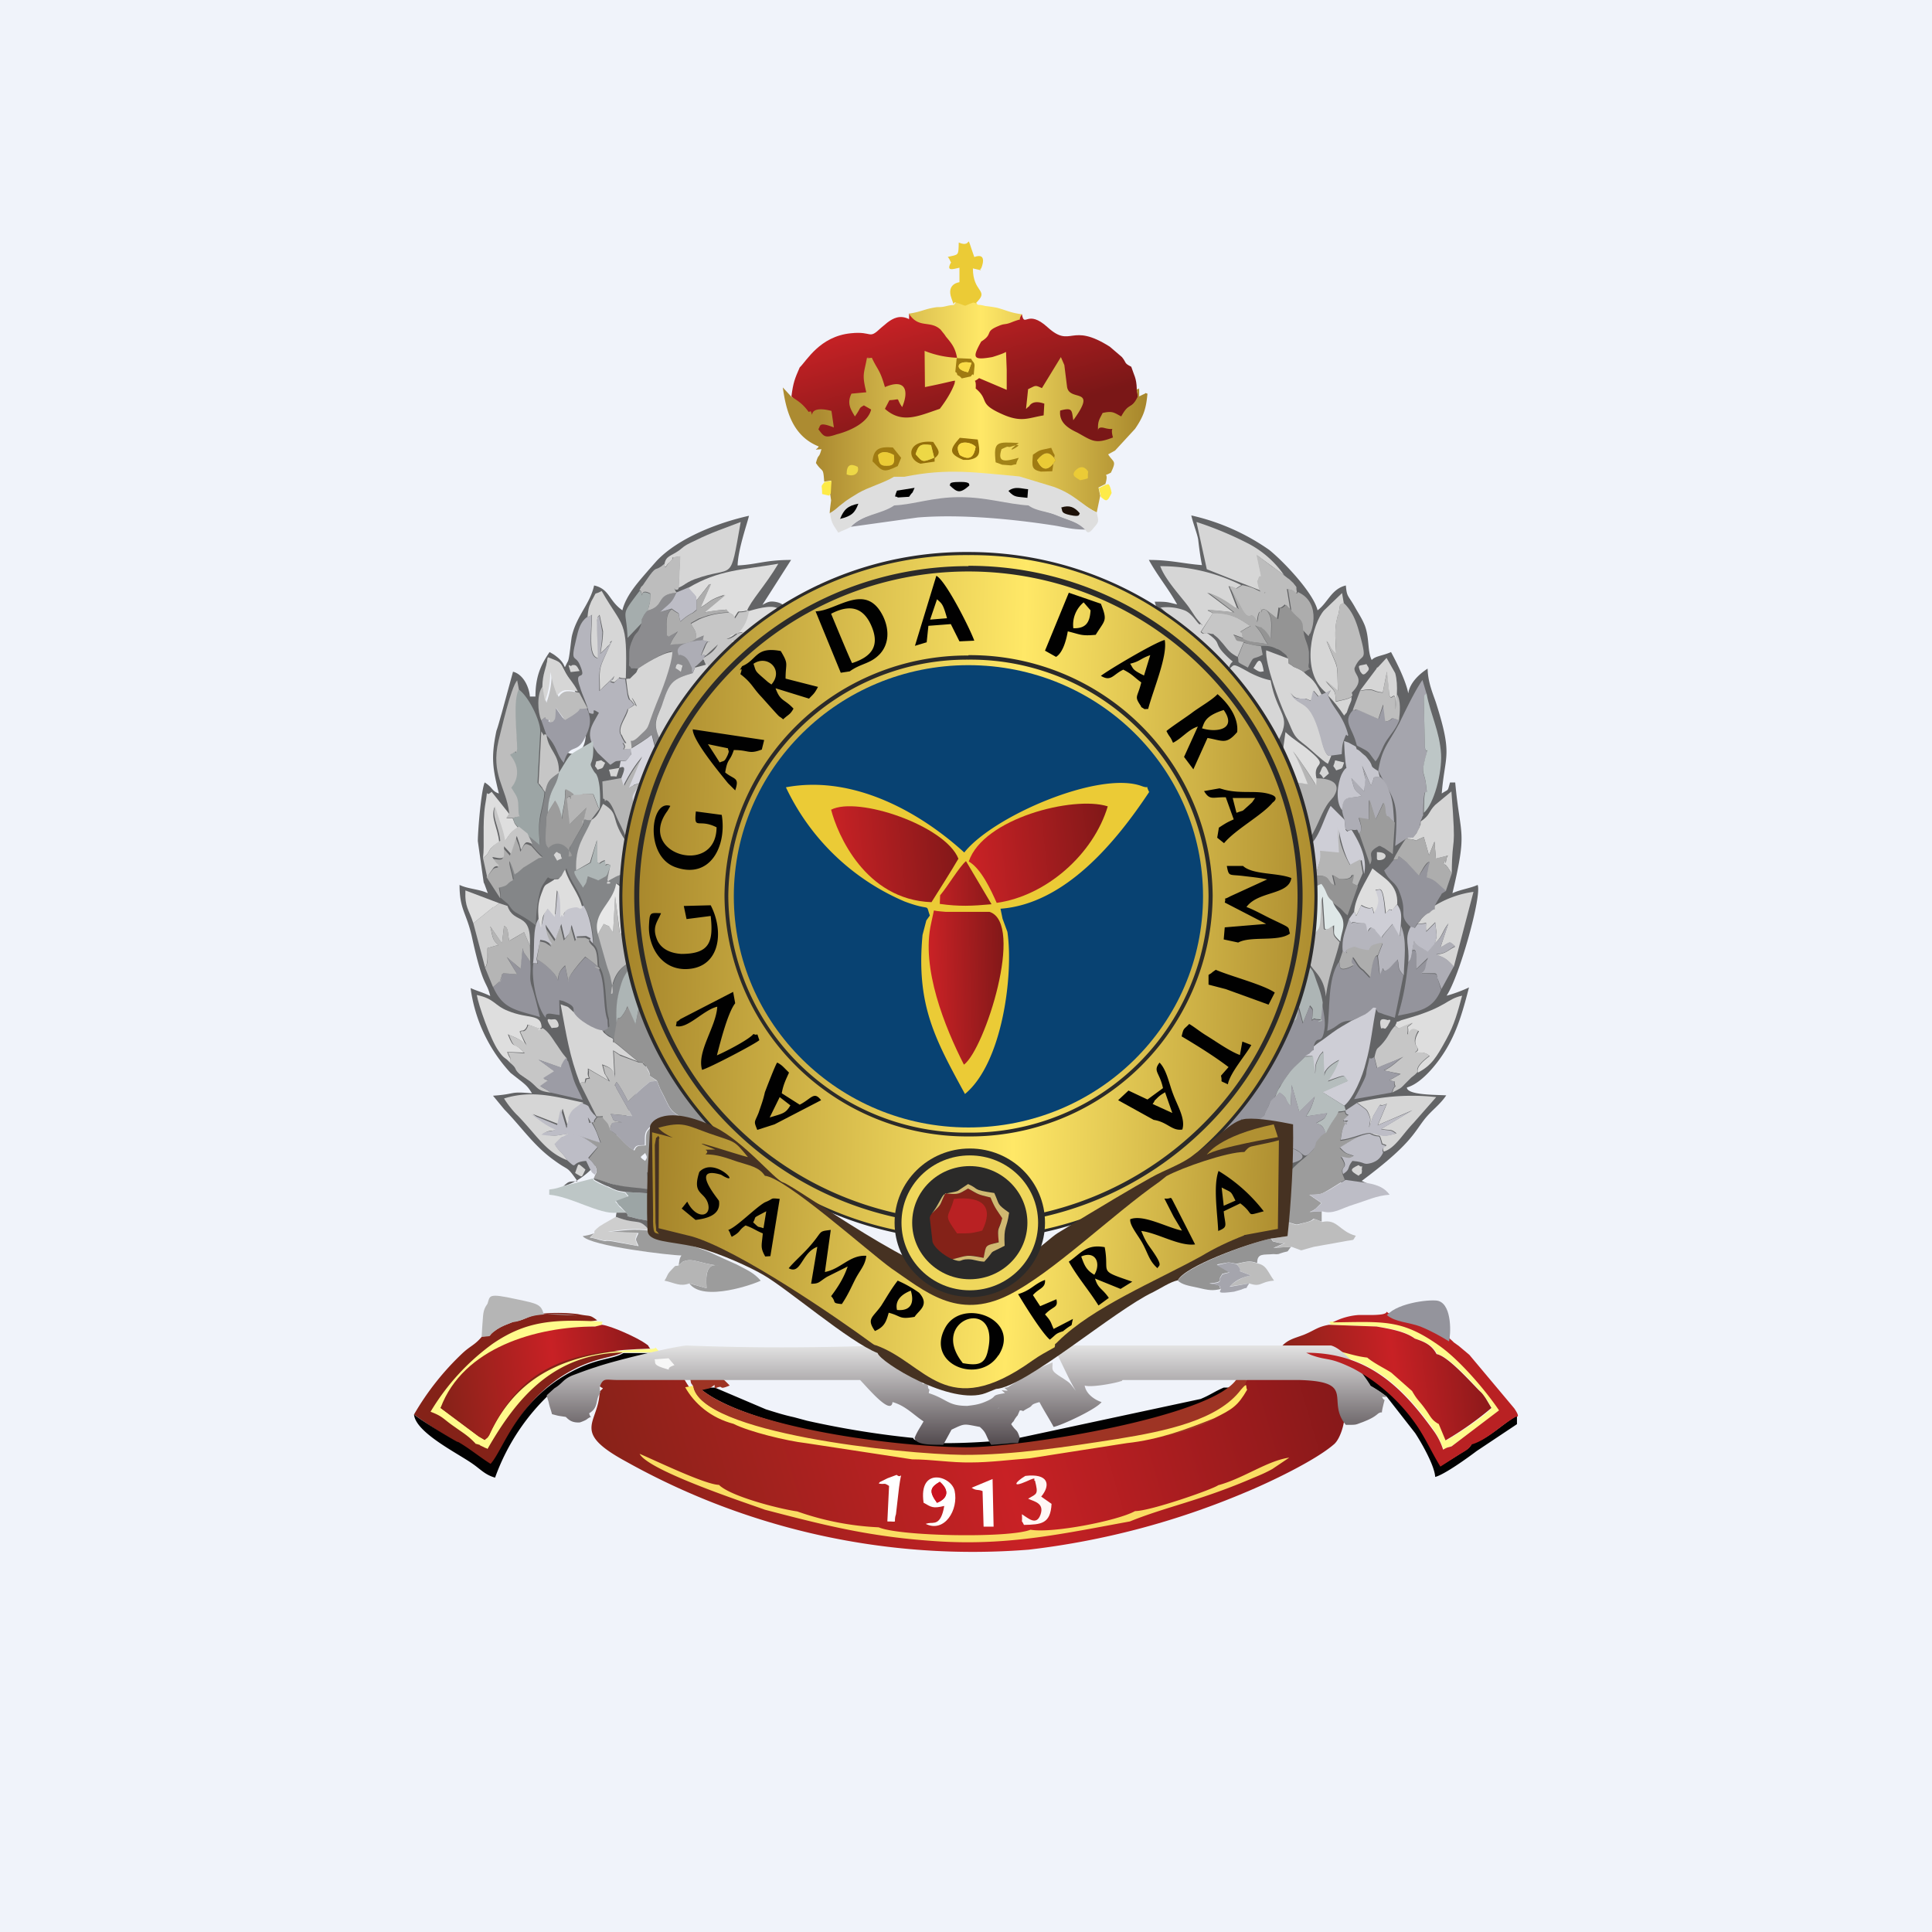 <svg xmlns="http://www.w3.org/2000/svg" width="56" height="56" fill="none" viewBox="0 0 56 56"><path fill="#F0F3FA" d="M0 0h56v56H0z"/><path fill="#636466" d="M15.88 19.07c.43.15.34.13.52.45 1.78 3.12-1.15 3.24-.52-.45Zm.45 15.31c1.91-.5 2.9-4.95 4.21-9.84a53.94 53.94 0 0 1 2.27-6.93c-.02-.02-.04-.07-.06-.04-.01.02-.05-.08-.25-.12-.2-.04-.26.01-.4.08l.83-1.3c-.75 0-.97.13-1.55.16.01-.46.28-1.22.33-1.44-.9.2-2.04.64-2.67 1.3l-.23.26c-.29.34-.66.73-.77 1.18-.4-.28-.37-.62-.82-.72-.11.52-.5.87-.64 1.45-.03.11-.07.66-.12.75-.17.31.02.13-.33-.14-.1-.08-.12-.08-.2-.13-.24.35-.41.69-.41 1.29h-.16c-.03-.31-.21-.65-.49-.72l-.33 1.21c-.04.13-.1.37-.15.5-.17.8-.1 1.12.07 1.82-.21-.07-.17-.17-.41-.32-.1.2-.2 1.4-.2 1.7l.17 1.2.02.04.1.27c-.25-.12-.57-.12-.82-.24 0 .74.21.8.37 1.56.32 1.45.41 1.2.52 1.66-.2-.1-.37-.14-.57-.23a4.5 4.5 0 0 0 1.16 2.46l.32.25c.16.13.2.18.3.34-.7-.06-.42.02-1.13.07l.33.4c.49.5.85 1.05 1.44 1.47.46.34.34.13.68.61-.28.01-.24 0-.41.14Z"/><path fill="#842218" d="M14.86 38.32c-.17.07-.28.1-.44.2-.37.24-.05.18-.45.22-.21.25-.32.26-.55.47A7.8 7.8 0 0 0 12 41c.15.12.98.67 1.23.8.32.19.69.51 1 .67.36-.4.8-2 2.5-2.83.68-.32 1.08-.29 1.38-.47-2.3-.15-3.15-.48-.8-.9-.24-.18-.18-.1-.56-.18a4.9 4.9 0 0 0-1.07-.01c-.41.06-.47.2-.82.23Z"/><path fill="url(#altpjbez2)" d="M29.8 44.92a22.9 22.9 0 0 0 6.29-1.66c.68-.28 2.03-.92 2.58-1.4.37-.32.76-2.21-1.04-1.91-.43-.02-1.03-.03-1.48.02-.26.47-.42.58-.96 1.12-.8.32-1.6.62-2.53.71l-2.82.45c-.53.03-1.16.11-1.7.11-.57 0-1.13-.1-1.7-.09l-3.08-.47a8.45 8.45 0 0 1-2.1-.56c-.65-.15-1.14-.77-1.43-1.27h-1.96c-.33 0-.4-.08-.5.2.12.11.15.02.01.17-.02.92-.86 1.14.76 2.02a20.58 20.58 0 0 0 11.65 2.56Z"/><path fill="#636466" d="M33.52 17.6c2.66 4.3-1.5 12.8 2.29 17.2-.72.21 2.43-.72 3.82-.5l-.16-.07c1.42-1.06 1.5-1.38 1.83-1.8.22-.27.43-.4.62-.68-.26-.02-1.14 0-1.14-.23.45-.12.95-.77 1.18-1.18.3-.52.46-1.1.62-1.72-.16.08-.48.2-.65.24.37-.55 1.03-2.91.9-3.21-.22.1-.49.13-.73.24.44-1.87.23-1.58.08-3.21h-.15c-.08.28-.03.18-.24.32.09-1.14.33-1.07-.17-2.64-.1-.29-.23-.59-.24-.98-1.07.7-.07 1.36-1.06-.48-.24.11-.45.11-.56.23-.13-.26-.06-.62-.2-1-.09-.22-.18-.34-.29-.54-.2-.35-.23-.28-.26-.62-.42.1-.52.5-.82.72-.12-.51-1-1.43-1.4-1.75a6.36 6.36 0 0 0-2.26-1c.06.26.17.52.2.7.02.18.06.5.11.74-.54-.04-.9-.15-1.54-.15.25.46.56.82.82 1.29-.3-.07-.27-.08-.65-.08l.05.17Z"/><path fill="#848688" d="M16.26 24.75c.03.22.08.08-.1.2l-.11-.17c.12-.15.06-.07.2-.03Zm-.46-1.79c0 .15-.07.4-.12.66-.07.32-.06.53-.02.88l-.38-.31.13.3c.08.1.23.26.32.34l-.07.01h-.02l-.45.29-.15.12c-.01 0-.04.05-.05.04-.01-.02-.04.02-.05.03l-.15-.39c-.04.1.07.34.1.55-.26.16-.1.14-.42.22.06.26.03.13.04.32l.15.13.04.03.04.04c.17.26.18.19.55.43l.06.04.18.13c0-.3.07-.97.2-1.17.26-.38.05-.14.36-.18.16-.03.09.02.24-.13 0 0 .07-.16.09-.17.12.4.4.68.5 1.1.2.27.28.74.28 1.1.17.13.14.4.17.64.24.34.15 1.13.28 1.52 0 .32.08.17-.16.33.01.03.04.03.05.07.02.04.04.04.06.05.09.06.1.08.2.13l.09-.48c-.02-.36-.02-.56.06-.89.15-.53.17-.43.36-.8v-.07c-.33.15-.53.44-.58.9 0 0 .13.11.01-.38-.05-.21-.08-.26-.13-.45-.1-.3-.19-.62-.25-.87-.17-.64.42-.89.53-1.47l.22.15.03-.22-.15-.17c-.17.04-.13.06-.25.12-.36.2.15.13-.1.07-.04-.1-.02.02 0-.13l.06-.34-.1.26-.04.05-.22.12-.04-.02-.26-.1c-.07.22 0 .12-.13.33-.04-.1-.39-.5-.2-.5-.03-.72.22-.94.45-1.47-.21.01-.12-.08-.25.02v.13l-.27.46c-.13.25-.12.08-.14.46.01-.02.2.06-.03-.23-.12-.14-.36-.24-.57-.02l.03.01c-.15-.1-.1-.31-.1-.56 0-.17-.02-.39.06-.48.01-.7.25-.7.32-1.15-.3.22-.33.25-.41.57Z"/><path fill="url(#bltpjbez2)" d="M27.25 11.99c.64-.82 1.28-2.48-.9-2.9v.16c-.26-.13-.46-.03-.63.1l-.18.15c-.38.36-.23.09-.88.16-.9.09-1.28.8-1.48.99-.14.32-.19.44-.24.84.2.15.87 1.4.96 1.37l3.35-.87Zm4.05.73c.99.55 1.43-.37 1.22-.64.22-.43.29-.2.47-.57l-.04-.24c-.01-.32-.08-.39-.16-.64-.22-.11-.13-.11-.27-.28l-.35-.3c-1.15-.73-1.11.06-1.8-.56-.6-.55-.67.03-.75-.38-2.6.62-1.84 2.54-.64 3.05.5.2.85-.03 1.27-.1-.04.27 1 .65 1.05.66Z"/><path fill="#010101" d="M35.68 40.22h-.21c-.28.12-.38.21-.67.33l-5.27 1.13c-.03.07-3.02.3-3.06 0a26.2 26.2 0 0 1-3.08-.5l-.37-.1c-.32-.07-.53-.14-.82-.23l-1.48-.63h-.16l-.23.06c1.35 1.08 5.55 1.72 7.64 1.72 1.6.02 7.05-.65 7.7-1.78Z"/><path fill="#D6D6D6" d="m33.63 17.6.95.88c.89.68 2.23 2.18 2.42 3.1l.03-.06.06-.13c.02-.03.1-.22.1-.25.13-.43-.2-.57-.36-1.42-.23-.05-.4-.12-.6-.22-.57-.32-.43-.22-.62-.1.1-.4.27-.03-.16-.49-.26-.29-.04-.26-.46-.56-.13-.01-.07.07-.19-.03l.35-.54c-.06-.08-.52-.15.6-.03l-.76-.57c.53.18.8.48.82.44.01-.01.04.03.06.04l-.26-.67c.32.06.1.13.37-.03a5.3 5.3 0 0 0-2.35-.55c.16.44.7.98.87 1.25.16.23.13.22.36.47-.03-.01-.06-.07-.07-.04-.05.06-.2-.3-.46-.4a1.5 1.5 0 0 0-.7-.08Z"/><path fill="#A5A5AD" d="M39.95 22.34c.45.89.6.78.49 2.18l.3-.2.07-.03c.18-.02.1.04.24-.13a.58.58 0 0 0 .08-.15c.09-.25 0 .2.04-.18 0-.03.04-.1.05-.12 0-.02.01-.05.03-.07v-.06c.02-1.12.14-.28.09-.78-.04-.42-.16-.3-.03-.81.13-.5.05-.02-.01-.33l-.03-1.38c.05-.26-.04-.04.08-.17l-.12-.4c-.21.3-.45.8-.67 1.25-.32.6-.5.71-.61 1.38Z"/><path fill="#9E3424" d="m19.98 39.82.05.27.05.07c.17 1.4 6.08 2.04 7.8 2.05 1.45.02 3.11-.13 4.51-.35 1.43-.23 3.31-.42 3.75-1.87l-.28-.04c-.66 1.11-6.26 2.01-7.86 2-2.1-.01-6.3-.58-7.65-1.66l.22-.05c.23-.15.1-.1.16 0 .3-.12.04.08.42-.08a2.6 2.6 0 0 0-.83-.6c-.15.2-.12.08.04.34l-.38-.08Z"/><path fill="#FADC63" d="M22.17 43.76c1.8.47 3.1.8 5.08.92 2.04.12 3.63-.24 5.5-.58 1.06-.43 2.04-.6 3.57-1.26.22-.09.36-.15.56-.26l.49-.33c-.64.09-1.32.6-2.06.8-.16.12-1.97.75-2.41.75-.5.28-2.4.65-3.03.54-.62.25-3.81.19-4.4-.07a8.19 8.19 0 0 1-2.36-.46c-.55-.08-1.94-.44-2.27-.77-.41-.01-1.87-.72-2.3-.9.26.5 3.2 1.46 3.63 1.62Z"/><path fill="#B5B5BD" d="M18 22.05c.18-.02.08.08.22-.09.14-.18.05.03.06-.26-.43.04-.06.03-.24-.16.15 0 .08.07-.05-.24l-.02-.04c-.04-.15.04-.3.14-.51.16-.31-.05-.08.28-.33-.32-.58.3.4-.1-.1-.06-.07-.05.02-.1-.16l-.07-.48c-.34 0-.05-.12-.33.12l-.1-.03c.1-.14-.03.12.1-.16-.1.15-.3.3-.42.42.01-.4-.04-.57.1-.88l.26-.55c-.16.12.04-.03-.1.13l-.1.1-.13.12c.02-.2.06-.42.06-.63l-.09-.48c-.07.1-.04.01-.08.18l.03 1.06c-.3-.04-.17-.8-.17-1.25l-.14.06c-.2.15-.25.38-.31.64-.18.73-.02.42.11.75.23.53-.2.07 0 .63.07.25.2.47.26.75.3.13-.03-.21.29 0-.21.39-.44.62-.04 1.16l.37.35c.2-.14.14-.1.3-.12Z"/><path fill="#949494" d="m17.87 29.64-.08.48c.02.2-.05 0 .15.18l.58.49c.3.02-.01-.1.16.07.1.1.03.03.1.14.16.28-.13.06.26.32l.1.25c.27.5.24.59.54.77.11.27.7.35 1.37.56-.17-.38-.06-.16-.41-.44l-.57-.72c-.1-.15-.17-.22-.28-.37l-.95-1.65c-.08.05.01.28-.17-.12-.04-.06-.1-.29-.15-.38l-.1.46-.22-.54a.14.14 0 0 0-.02.07.1.1 0 0 1-.03.05c-.25.46-.21.1-.28.38Z"/><path fill="#9C9C9C" d="M38.41 32.83c-.09.07-.13.07-.2.17-.11.17-.05.02-.11.26-.1.21-.62.5-.73.76-.1.23-.03 1.16-.05 1.4.37.1.17.09.5.02.42-.1.07-.18.49-.03v-.3l-.35.02c.18-.08.07-.03.18-.1l.16-.16-.35-.24c.35 0 .35-.02.58-.15l.45-.28-.06-.15c-.1-.3.2-.12-.06-.51.3.06.27.04.37-.03-.23-.09-.22-.05-.4-.23.27-.19.55-.38.85-.4-.2 0-.5.15-.83.19.04-.3.07-.43.24-.59-.21-.17.29.03-.07.03-.22 0 .16.25-.09-.03.27-.25.07-.06.05-.26-.35.08-.09-.1-.35.27-.07.1-.14.17-.22.34Z"/><path fill="#94949C" d="m37.37 29.54-.42.92c-.5.74-.3.73-1.1 1.66l-.1.13c-.28.36-.1.34-.6.64.22-.04.35-.08.58-.17.3-.1.3.07.25-.3.15.22.1.11.52.06.23-.2.06-.01.22-.31.1-.21.05-.21.21-.33l.16-.34c.03-.04.23-.32.23-.34.16-.2.34-.35.5-.52.1-.08.1-.05.14-.1.16-.18.07.08.11-.18.1-.43.24 0 .32-.53.04-.24-.03-.5-.07-.75l-.04.5c-.28.14.27 0-.1-.02-.14-.01-.04-.05-.16.03.05-.34.04-.3-.06-.42l-.2.5-.13-.46c-.05.32 0 .46-.26.32Zm1.44-1.66c-.34.5-.25 1.38-.34 2 .34-.12.3-.28.7-.3l.38-.16c.28-.18.19-.22.33-.18.1.16.03.07.23.16l.32.1.25-1.23c-.22-.23-.1-.23-.18-.47-.11.1-.2.25-.3.31-.18.13-.07-.26-.21.16l-.07-.56c-.16.03-.18.48-.22.64l-.2-.21c-.15-.1-.19-.22-.3-.38-.15.31.2.16-.11.3-.32.12-.24-.09-.28-.18Z"/><path fill="#FFE867" d="M21.26 41.27c.45.23 1.56.5 2.1.56l3.08.47c.56 0 1.13.1 1.7.09.54 0 1.17-.08 1.7-.12l2.82-.44c.93-.1 1.73-.4 2.53-.72.53-.26.69-.36.96-.83-.06-.08.04-.25-.18 0-.66.88-2.16 1.2-3.59 1.43-1.4.22-3.03.47-4.47.46-1.74-.02-7.64-.62-7.82-2l-.23.04c.27.48.75.89 1.4 1.06Z"/><path fill="#94949C" d="M25.89 14.62c-.37.25-.91.31-1.23.65L26.6 15c1.22-.1 2.7.04 3.88.22.36.05.54.13 1 .13-.23-.22-.45-.26-.8-.4-.32-.13-.6-.16-.85-.33-.63-.01-1.22-.23-2.01-.23-.77 0-1.34.2-1.93.23ZM15.56 27.81c.04.16.06.12-.1.12-.07.43.11 1.3.36 1.57-.02-.19.16-.1.4-.08l-.01-.43a.3.3 0 0 1 .05.01l.05.01c.39.16.3.21.32.37.1.23.63.5.82.52.24-.14.16-.01.16-.33-.15-.39-.05-1.18-.28-1.52-.34-.12.46.31-.26-.24a.75.75 0 0 0-.11-.06c-.57.62-.49.69-.49.69l.01.04-.1-.48c-.16.15-.19.2-.21.47.05-.16-.4-.58-.61-.66Z"/><path fill="#9CA5A5" d="M14.86 23.7c.09.2 0 .09.16.28l.25.21.38.31c-.03-.34-.05-.56.01-.88.06-.28.12-.51.12-.66l-.09-.13-.03-.03-.05-.07-.03-.04.08-1.5c0-.3-.33-1-.63-1.21-.19.31-.05 1.29-.05 1.72-.04.26 0 .03-.08.1l-.04.03-.04.03c0-.02-.03.01-.04.02.42.55.02.95.02.95.16.3.22.25.22.72.04.2.15.05-.16.16Z"/><path fill="#8C8C8F" d="M19.8 19.29c-.1.25 0 .2-.22.08.03-.19.08-.13.21-.08Zm-1.04-1.6-.12.18c-.1.23-.01-.18-.04.18-.12.38-.15.22-.26.48-.15.33-.08.4-.11.76.16.14-.08.06.26.09.15-.1.73-.48.97-.5-.01.4-.32 1.16-.46 1.52-.33.83-.14.58-.56.97-.25.24-.2-.06-.16.32.2-.12.48-.29.62-.4l.12.46.16-.2c-.33-.63-.12-.75.04-1.2.19-.58.28-.67.86-.84-.05-.2.03-.05-.06-.29-.12-.28-.32-.23-.32-.23 0-.05-.24-.35.69-.44l.02-.13-.24.09c-.2.17-.45.13-.75.17.1-.2.08-.17.23-.4-.4.21-.2.16-.32.12 0-.31-.07-.58.14-.75l-.34.09c.3-.28.36-.25.46-.56-.6.05-.3.39-.83.52Z"/><path fill="#CECED6" d="M39.17 29.59c-.16.1-.36.2-.56.35l-.27.2c-.14.1-.1.06-.26.19-.04.26.07 0-.1.18-.04.05-.04.03-.15.1h.21l.07.5c.03-.2-.01-.22.08-.4.1-.21.05-.1.16-.24l.02.7c.02-.2.27-.36.44-.45-.1.25-.2.42-.33.61.62-.23.42-.15.58 0l-.74.32.64.4c.26-.2.54-.86.63-1.25.15-.52.19-1.06.3-1.58-.14-.04-.05 0-.32.18l-.4.19Z"/><path fill="#DEDEDE" d="m19.95 17.05.18.2c.07.08.03.03.06.15l.34-.43c.01-.03.04-.03.07-.04l-.3.68c.3-.17.23-.22.7-.37l-.59.51.41-.06c.39-.02.13-.06.3.06l.13.08.02.06v.03c.21-.31.02-.13.41-.23-.09.6-.54.84-.65.82.23-.07-.11-.1.5-.19-.03.03-.06.04-.07.1-.06.23-.06.06-.1.13-.18.24-.23-.13-.03.05.31-.13.33-.22.6-.43l.35-.24c.24-.18.14.02.26-.3-.21-.11-.65.03-.9.1.12-.32.54-.75.92-1.39-1.04.18-1.72.17-2.61.7Z"/><path fill="#FFFB8C" d="M39.9 38.45c.42.05.86.15 1.12.35.3.1.48.17.64.45.31.05 1 .8 1.24 1.07.08.07.1.13.18.22l.16.27c-.2.24-1.07.81-1.32.94l-.21-.48c-.23-.13-.25-.25-.39-.45-.17-.24-.22-.23-.38-.52-.2-.17-.34-.31-.6-.52-.14-.12-.48-.27-.7-.44-.4-.04-.76-.21-1.2-.25-.45-.04-.89.01-1.33 0h-.06c0 .03-.04 0-.05.01-.13.07-.05.03-.12.1h1c1.74 0 2.77.97 3.66 2.22.12.19.23.36.3.6.15-.1.15-.07.25-.11l1.42-1.07a8.45 8.45 0 0 0-1.75-1.88c-1.08-.76-1.57-.7-3.08-.66-.28.03-.1-.02-.12.1l1.35.05Z"/><path fill="#9C9C9C" d="M17.22 35.75c-.11.04-.2.06-.33.08.22.29 2.57.56 2.86.56-.07.12-.04.1-.08.28l.1-.08s.03-.03.05-.03c.26-.1.42.05 1.02.13-.45-.13-.36.51-.36.65l-.5-.14c.4.56 1.93 0 2.07-.08-.2-.23-.38-.3-.7-.47l-.38-.17-.39-.18c-.25-.1-.54-.2-.84-.29-.56-.15-.7-.1-.86-.32l-.03-.01c-.45-.08-.87 0-1.2.03l.86.03c-.1.23-.1.14 0 .38l-.77-.14c-.28-.04-.1.03-.36-.04-.34-.12-.34 0-.16-.19Z"/><path fill="#FFFB8C" d="M13.8 41.85c.24.07.01 0 .17.07l.1.05a.1.1 0 0 1 .06.03c.86-1.5 1.93-2.78 3.97-2.8h1.04c-.26-.24-.01-.1-.29-.1-2.09.06-3.77.54-4.67 2.5-.06.1-.06.07-.13.14l-.17-.1-1.11-.83c.87-1.55 2.84-2.36 4.48-2.36l.2-.05c-.04-.12.15-.07-.15-.1-1.3-.06-2.07 0-3.02.65a6.64 6.64 0 0 0-1.8 1.97c.37.14.35.2.7.44.25.18.4.26.62.5Z"/><path fill="#D6D6D6" d="M38.59 21.9c-.03 0-.15.11-.27-.42-.32-1.34-.62-.89-.91-1.4.08.1.1.15.28.17h.16l.17.07.06-.3c.23.25.1.18.23.12-.25-.53-.37-.49-.52-.66-.13-.1-.25-.13-.29-.15-.21-.16-.12-.02-.16-.24l-.64-.24c-.03.4.38 1.5.56 1.89.22.44.19.57.5.8.22.16.55.5.73.6l.1-.24Z"/><path fill="#9C9C9C" d="M18.7 33.42c.06.12.07.12 0 .23-.2-.14-.13-.1 0-.23Zm-2.19-.56c.3.01.58.22.82.4l-.26.32s.04.02.05.05c.28.3.14.39.13.43l-.04.1c.25.06.44.15.72.21.31.07.58.07.9.13l-.03-.5.06-1.32c-.15.15-.14.18-.14.52-.23.01-.27 0-.33.15l-.15-.1c-.22-.18-.3-.34-.53-.47-.06-.14-.05-.2-.14-.29-.19-.17.1-.11-.25-.11-.2.22.08.1-.21.17l-.04-.16c.18.23.23.44.35.73-.27-.07-.74-.26-.91-.26Z"/><path fill="#BDBDBD" d="m16.81 31.4.48.96c.34 0 .07-.05.25.12.1.1.1.14.15.29v-.08c.05-.16.02-.14.34-.16-.33-.07-.2 0-.33-.24l.62.06-.46-.82c-.04-.17-.1.05.01-.17.07.07.28.44.33.57l.39-.37c.35-.28.17-.19.45-.23-.39-.27-.1-.05-.27-.32-.06-.12.02-.04-.09-.13-.17-.16.16-.05-.16-.08l-.54-.2c-.62-.41.33.07-.19-.15l.04.78c-.04-.27-.2-.29-.35-.35.1.4.04.18.2.47l-.61-.35c-.02 0 0 .05 0 .05v.05c-.03.2.13.14-.07.18-.08.25 0 0-.19.12Z"/><path fill="#D6D6D6" d="M36.66 17.19c.15-.18-.1.25-.18-.23-.02-.17 0-.1.02-.16.06-.26.14.26-.06-.7l.45.33.33.24a2.9 2.9 0 0 0-1.01-.9 10 10 0 0 0-1.53-.64l.3 1.37 1.64.65.04.04Z"/><path fill="#B5BDBD" d="M37.83 30.63c-.16.17-.35.31-.5.52-.01.01-.2.29-.22.34-.07.1-.11.2-.16.34l.14-.16c.28.2.1.16.32.4l.03-.62.22.78.45-.44c-.07.24-.13.4-.26.57l.62-.09c-.1.16 0 .12-.32.29.19.06.19.08.28.29.08-.17.13-.25.22-.38.27-.37 0-.2.36-.28l-.04-.13-.63-.4.74-.33c-.16-.14.04-.22-.59.02.14-.2.24-.37.33-.62-.17.1-.42.25-.43.46l-.03-.7c-.1.11-.06.02-.16.23-.09.2-.05.21-.08.4l-.06-.5-.23.01Z"/><path fill="#D6D6D6" d="M16.81 31.4c.19-.12.1.13.16-.14.2-.04.04.02.07-.19v-.1l.6.35c-.15-.29-.08-.06-.19-.47.16.07.33.1.36.35l-.04-.78c.51.22-.44-.26.18.14l.54.21-.58-.48c-.2-.17-.13.01-.14-.18-.1-.05-.14-.07-.21-.13l-.06-.05c-.01-.04-.04-.04-.05-.07-.19 0-.7-.29-.82-.52-.24-.22-.1-.12-.38-.23.17.9.25 1.48.56 2.29Z"/><path fill="#D6D6D6" fill-rule="evenodd" d="M18.5 19.38c-.07.1 0 .07-.15.2-.15.14-.03.07-.2.1.01.08.05.44.07.48.05.17.04.1.09.16.4.5-.21-.48.1.1-.34.24-.11 0-.27.33-.1.2-.19.36-.15.5 0 .02.02.05.03.05.13.3.2.23.05.24.17.19-.2.2.24.16-.03-.4-.08-.1.16-.31.42-.4.22-.15.55-.98.15-.35.45-1.12.47-1.51-.27 0-.85.38-1 .48Z"/><path fill="#D6D6D6" d="M19.26 16.34c0 .21.08 0 .12-.02.27-.2-.1-.13.33-.19l-.04.84c0 .15-.04.13-.14.1.3-.06.27-.15.6-.28 1.18-.43 1.01.18 1.34-1.66-.44.17-.86.31-1.28.52-.27.13-.3.13-.5.3-.24.17-.39.16-.43.4Z"/><path fill="#A5A5AD" d="M17.69 32.77c.24.13.3.28.53.47l.14.1c.07-.15.1-.14.33-.15 0-.34-.01-.37.15-.53.25 0 .3-.02.51-.09l.23-.1c.28-.18 0 .15.1-.12-.3-.18-.27-.26-.54-.77l-.1-.25c-.28.04-.1-.05-.45.23l-.39.37c-.05-.13-.26-.5-.33-.57-.1.22-.04 0-.01.17l.46.82-.62-.06c.13.24 0 .17.33.24-.32 0-.29-.01-.34.16v.08Z"/><path fill="url(#cltpjbez2)" d="M26.35 9.1c.27.41.57.2.86.41l.05.04.04.05.08.1.04.06c.17.2.27.33.32.61a2.8 2.8 0 0 1-.94-.2l.01 1.05c.7-.14.85-.2.88-.18.01.01.01-.12-.02.07 0 0-.09.3-.43.74-.6.2-1.09.45-1.59 0l.13-.25c.37-.02.16-.1.37.2.21-.5.08-.83-.5-.58-.15-.52-.2-.47-.38-.85-.32.04.04-.02-.14 0-.09.48-.15.47-.02 1l-.43.04c-.14.28-.02.46.1.66.2-.28.09-.22.26-.32l.21.12c-.08.35-.54.6-1 .72-.35.12-.37.06-.53-.15.07-.09-.01-.23.45-.05l-.07-.48c-.78-.2-.47.33-.6.01l-.06.02c-.17-.23-.28-.3-.51-.45l-.24-.26c.09.63.26 1.4 1.04 1.71-.04.1-.2.1.08.08-.08.3-.08.1-.16.4.2.3.21.1.24.54l.2-.03-.03.37.03.2c0 .02-.04.28-.04.38.2-.1.22-.17.38-.28.14-.1.3-.2.45-.28.3-.15.76-.27 1.04-.44h.29c1.27-.25 2.1-.12 3.34-.01l1 .28c.6.21.8.5 1.24.7l.1-.48-.05-.24.2-.1c.12-.4-.12-.18.16-.33.17-.36.08-.28-.08-.53l.2-.11.58-.63c.26-.38.32-.6.36-1.02-.14-.03.05-.05-.14.03l-.1.05c0-.41 0-.13-.08-.23l.04.23c-.19.4-.25.15-.48.58-.2-.1-.24-.17-.54-.1-.1.2-.15.24-.13.54 0-.01-.04-.17.2-.1.37.09.12-.12.23.27-.51.2-.6.1-1.03-.14-.28-.13-.54-.3-.5-.64.37-.1.33 0 .38.28.72-.99-.1-.52-.18-.96l-.08-.64-.1-.23-.55.9c-.21-.1-.18-.07-.4.03l-.06.57c.04-.02.06-.07.06-.06.03.06.04-.24.47-.09l-.02.34c-.43.07-.62.2-1.12 0-.83-.35-.42-.42-.85-.78.03-.35-.12-.13.1-.3l.8.34v-.58l-.02-.52c-.08.05-.3.12-.4.15-.57.1-.58.02-.32-.45.37-.23.08-.28.5-.45.18-.08.18-.03.36-.1.45-.18.15.02.32-.24-.35-.05-.4-.1-.72-.19a4.51 4.51 0 0 0-.34-.05c-.3-.08-.16.04-.32-.17-.35.12-.09.12-.49 0-.16.21-.01.1-.31.17-.19.05-.22.02-.33.04-.32.05-.41.13-.76.18Z"/><path fill="#A5A5AD" d="M36.93 31.82c-.16.13-.1.13-.2.32-.17.32.02.1-.23.32l.82.24c0 .26-.02.79.1 1.02.57-.14.3-.33.02-.44.4.09.3.45.67-.02.07-.24 0-.09.12-.26.07-.09.1-.1.2-.17-.1-.2-.1-.2-.28-.28.32-.17.23-.13.32-.29l-.62.1c.13-.2.2-.35.26-.58l-.45.44-.22-.78-.03.62c-.21-.24-.04-.2-.32-.4l-.16.16Z"/><path fill="#010101" d="M13.27 41.8c-.25-.13-1.11-.66-1.27-.8.05.53 1.28 1.13 1.7 1.43.22.15.36.32.65.4a6.23 6.23 0 0 1 1.71-2.54c.25-.14.25-.26.54-.38.19-.08.45-.17.65-.23.6-.2 1.05-.24 1.65-.2l.04-.06.41-.03c.06-.1.08-.1-.04-.1-.1-.12.06-.02-.2-.07h-1.04c-.3.18-.7.14-1.37.47-1.71.83-2.1 2.33-2.48 2.74-.28-.17-.63-.46-.95-.64Z"/><path fill="#D6D6D6" d="M17.03 17.88s.06-.01.13-.06c0 .44-.12 1.2.17 1.25L17.3 18c.04-.17 0-.08.08-.18l.1.48c0 .21-.04.43-.07.63l.13-.12c.02-.01.08-.1.1-.1.14-.16-.06-.02.1-.14l-.25.55c-.15.32-.1.48-.1.89.11-.12.31-.28.42-.42-.12.28 0 .01-.1.16l.1.02c.29-.23-.02-.11.33-.11.05-1.74-.08-1.44-.7-2.53-.27.15-.1-.05-.3.3-.09.2-.09.27-.11.44Z"/><path fill="#CECECE" d="M17.15 23.76c-.22.52-.48.74-.45 1.47l.4-.23.2-.65V25c.12.05.03 0 .23-.07.01.3-.03.03.16.15l-.07.34c-.01.15-.04.03.01.13.23.07-.27.13.1-.07.12-.06.08-.06.25-.12l.14.17.1-1.03c-.6-.83-.21-.87-.74-1.2-.1.19-.16.37-.33.46Z"/><path fill="#010101" d="m36.54 39.35.47.08c.41.1.89-.03 1.56.16.39.1.98.28 1.15.58.2.12.32.2.48.32l.82 1.05c.17.26.56.93.58 1.27.27-.07.95-.56 1.2-.75l1.17-.78v-.25c-.42.24-.83.68-1.3.81-.09.16-.2.2-.4.33l-.5.31c-.26-.4-.4-.73-.66-1.13a5.25 5.25 0 0 0-1.86-1.7c-.76-.36-.73-.22-1.25-.4l-.13-.07h-.99c-.24.07-.2.05-.34.17Z"/><path fill="#94949C" d="m40.39 24.93-.15.19-.12.11c.17.37.33.29.46.67.22.58-.06.62.3.96.2.02.07.1.2-.09.15-.13.03-.09.24-.25.12-.09.07-.02.15-.1.19-.17.08.1.12-.17l.07-.13.06-.1c.13-.19-.01-.06.2-.2l-.1-.1c-.15-.15-.23-.24-.46-.3.02-.21.03-.12.06-.27.02-.14.04-.09.04-.18-.1 0-.28.35-.32.4l-.36-.38c-.43-.33-.09-.04-.4-.06Z"/><path fill="#C6C6C6" d="M14.78 30.8c.24.2.09.16.29.34l.29.2c.25.2.21.28.6.33-.08-.08-.19-.11-.28-.18l.24-.17a.48.48 0 0 1-.15-.05l.32-.21-.47-.34.67.24c0-.02 0-.1.02-.1.07-.13.05-.1.12-.18-.16-.18-.2-.27-.33-.45-.1-.15-.21-.33-.37-.43-.26.13.1.03-.12 0l-.4-.13c.06-.1.14-.03.08.1-.06.14-.14.12-.14.12-.02-.02-.04.01-.07.02l.19.4c-.06-.12-.28-.21-.52-.32.19.5.15.18.46.54l-.49-.03c.1.25.07.08.06.3Z"/><path fill="#D6D6D6" d="M38.45 20.08c.18-.1.12-.09.04.08.16.15.33.37.47.58.12-.15.04 0 .14-.27.1-.23.07-.15.07-.37.1.15-.21.18-.45.24-.01-.39-.07-.3-.3-.6l.36.3c-.03-.96.03-.53-.33-1.46.15.16.04.17.28.38-.01-.32-.06-.69.02-1 .06-.27 0 .02.05-.17l.04-.24.01-.02.1-.05-.05-.29-.52.5c-.32.35-.73 1.77.07 2.4Z"/><path fill="url(#dltpjbez2)" d="m41.7 41.27.2.48a9.3 9.3 0 0 0 1.33-.94l-.16-.27c-.07-.1-.1-.15-.18-.22-.26-.26-.93-1.02-1.25-1.07-.14-.26-.33-.35-.63-.45-.27-.2-.7-.28-1.11-.35l-1.38-.05c-.34.06-.41.16-.73.29-.29.11-.5.14-.7.41.44.02.89-.04 1.34 0 .42.04.8.21 1.2.25.2.17.54.33.7.44l.6.53c.16.28.2.27.38.52.15.2.17.31.38.43Z"/><path fill="#D6D6D6" d="M16.44 33.63c-.14-.24-.25-.26-.35-.46l.2-.2a.1.1 0 0 1 .06-.02l.17-.1c-.42.06-.4.1-.78.02.2-.14.2-.05.41-.14-.3-.12-.53-.31-.71-.44l.77.3c0 .02 0-.02 0 0l.08-.37c0-.03 0-.05.02-.08l.16.55c.07-.13-.03.04.04-.17.05-.17-.03-.06.07-.25.08-.17.2-.2.33-.31-.77-.16-1.47-.38-2.3-.12.09.15.27.38.4.5.56.58.81 1.05 1.43 1.29Z"/><path fill="#BDBDBD" d="M36.66 17.19c-.32-.1-.23-.14-.65-.23-.28.16-.06.09-.37.03l.02.06c0 .02.03.04.03.05l.26.48c.28.57.3.01.48.46l.01-.08c.06-.46.18-.01.08-.38.02.3-.02.01.18.1l.31.25c.1-.58-.04-.14.23-.41l.16.17-.1-.62c.24.07.12.02.22.1.18.16.02.05.02.07l.05-.08c-.04-.22.04-.07-.11-.27-.02-.01-.12-.12-.14-.12l-.14-.11a3.18 3.18 0 0 0-.33-.24l-.45-.34c.2.97.12.45.05.7-.01.07-.05 0-.01.16.1.5.35.05.2.25Zm2.52 2.89c.4-.41.07-.5.08-.71.21-.51.4-.08.15-1-.1-.37-.21-.66-.47-.9l-.09.05-.01.02-.04.24c-.05.2.01-.1-.05.17-.08.3-.03.67-.02 1-.22-.2-.13-.22-.28-.38.37.93.3.5.33 1.45l-.35-.3c.22.31.28.22.29.61.25-.06.55-.09.46-.25Z"/><path fill="#DEDEDE" d="M40.44 29.73c.18.12-.04.12.51-.08-.25.22-.09-.01-.14.35.04-.06.06-.15.2-.16l.12.05c-.3.5.15.47-.11.62.24 0 .28-.01.42.1-.2.15-.4.33-.34.48.4-.21.54-.45.82-.96.24-.44.33-.79.46-1.27-.46.1-.43.32-1.52.64l-.24.07c-.23.12-.06-.07-.18.16Z"/><path fill="#BDC6C6" d="M16.2 22.4c-.07.45-.3.45-.32 1.15l.2-.32c.1.15.17.32.2.54.03-.4.1-.41.1-.87.13.06.16.08.25.16.44 0 .05-.07.57-.04l.14.36.04.07c.02-.24.02-.38 0-.63a2 2 0 0 0-.05-.27c-.07-.18-.04-.08-.12-.2-.21-.35.03-.04-.02-.87-.2.13-.55.31-.64.39-.1.08-.3.47-.36.53Z"/><path fill="#949494" d="M36.72 17.69c.2.24.12.46.13.83-.06-.08-.1-.18-.18-.25-.21-.18.04-.04-.28-.14.24.27.2.32.37.55-.28-.08-.49-.03-.71-.17l-.3-.1c.14.23.05.15.31.21.13.04.3.1.5.1.17 0 .28 0 .45.09.04 0 .13.06.16.09.17.14.08.04.17.2.03.21-.05.06.16.23.04.02.16.06.3.15.34-.2.07.04.14-.27v-.31c-.04-.29-.12-.32-.16-.62 0-.35-.1-.27-.34-.58l-.16-.17c-.27.27-.12-.17-.23.42l-.33-.26Z"/><path fill="#C6C6C6" d="M40.44 29.73c-.17.18-.16.26-.33.47-.21.26-.19.1-.27.44l.08.32c.2-.1.5-.2.76-.33-.18.12-.32.29-.56.4l.48.1-.32.18c.26.09.08-.04.17.18-.08.07-.05.1-.1.18.25-.13.23-.1.4-.28l.16-.16c.1-.08.1-.07.18-.16-.06-.14.14-.32.34-.47-.15-.11-.17-.09-.42-.1.26-.16-.19-.13.1-.63l-.12-.05c-.13 0-.14.1-.2.17.06-.36-.1-.13.15-.35-.54.2-.32.2-.5.1Z"/><path fill="#C6C6C6" fill-rule="evenodd" d="m20.16 18.52.24-.1-.03.14.2.05s-.05-.08-.14.16c-.18.4-.07.14.02.24l.36-.33c-.12.22-.27.3-.45.41.01.03.05.03.05.07l.12.27c.24-.15.69-.64.82-.82-.2-.18-.14.2.03-.05.05-.07.05.1.1-.13.02-.05.06-.05.07-.1-.6.1-.26.12-.49.19.1.03.57-.2.65-.82-.4.12-.2-.07-.41.23v-.02l-.03-.07-.12-.08a2.26 2.26 0 0 0-.88.19l-.24.13c.08.18.17.2.13.44Z"/><path fill="url(#eltpjbez2)" d="M17.07 40.97c.3-.18.17-.38.33-.6l-.02-.16c.1-.29.18-.21.5-.21h7.05c.2.2.9 1.05.94.64.37.1.61.37.9.56-.1.18-.18.28-.26.48.04.23.6.19.83.2l.24-.44c.4-.19.34-.17.82-.08.21.18.16.25.33.52l.5-.04c.36-.05.24.07.33-.16-.09-.28-.09-.16-.25-.4.1-.14.03-.01.1-.14.14-.21.03.01.15-.26.21.01-.05.09.25-.07.16-.08.02-.09.32-.17.13.25.27.46.41.72.24-.05 1.23-.51 1.39-.72-.19-.06-.45-.23-.49-.48.17.06.8-.05 1.03-.12.12-.04-.01.03.07-.04h5.1c1.71.04.78.6 1.37 1.3.34 0 .26 0 .49-.08.17-.07.3-.12.45-.25.17-.1.06.1.14-.22.07-.3.05-.08-.03-.26h.15a3.7 3.7 0 0 0-.48-.32c-.17-.3-.76-1.07-1.15-1.17H31c-.22 0-.26 0-.49.03.08.05.5 1.04.68 1.29-.2-.25-.13-.2-.38-.37-.37-.23-.3-.23-.3-.46-.62.25-.8.42-1.3.72-.14.03-.1 0 0 .1-.19 0-.23-.06-.08.07-.48.08-.16.08-.57.25-.21.09-.37.1-.52.12-.57 0-.57-.19-1.12-.37.04-.23.04-.01-.02-.16v-.05l-.06-.1-.08.05c-.27-.34-.19-.94-.57-1.12-1.18 0-3.2.12-6.28 0-.3.01-2.05.42-2.65.63-.2.06-.46.16-.65.23-.3.12-.29.23-.54.38l-.22.2v.03l.05.16c.05.22.05.17.1.36.23.06.14.04.4.08.1.1.19.17.4.16.02 0 .2-.07.22-.1.2-.14.1.03.06-.16Zm11.89-.18c-.04.07-.04.05 0 0Z"/><path fill="#949494" d="M34.14 37.12c.13.12.32.15.56.2.33.08.45.1.69.04-.1-.07.1-.1-.34-.16.42-.03.27-.1.32-.18l.06-.1h.04c0-.02.14-.03.17-.05l-.37-.22c.4-.06.25-.08.57-.02.3-.06.37-.1.6-.02 0-.3.19-.23.47-.26.06 0 .12.02.2-.02.3-.1.15.01.31-.19l-.51.03.33-.14c-.1 0-.12.01-.23-.02-.2-.05-.06 0-.18-.11-.68.15-2.48.82-2.69 1.22Z"/><path fill="#D6D6D6" d="m39.34 31.96.23.17c.05.05.05.03.1.14.08.19.05.17.03.4.04-.1.06-.25.14-.38.27-.45.06-.16.36-.3l-.26.62 1-.43-.9.54c.27.06.25-.02.44.13-.43.11-.33.06-.77-.02.33.19.25-.06.36.32.29.09-.07.02.04.23.33-.1.54-.5.86-.83l.66-.75a6.43 6.43 0 0 0-2.29.16Zm2.25-5.71c-.03.26.07 0-.12.17-.08.08-.03.01-.15.1-.2.17-.09.12-.23.25.37.01.2-.13.25.22l.26-.26c.03.32.08.37-.02.62.23-.19.22-.36.4-.58l-.23.7c.33-.19.24-.19.43-.03-.23.11-.25.2-.55.23.29.12.3.13.51.35l.57-2.17a2.9 2.9 0 0 0-1.12.4Z"/><path fill="#B92123" d="M42.08 41.92c-.1.04-.1.01-.25.1a1.9 1.9 0 0 0-.3-.58c-.9-1.25-1.91-2.23-3.67-2.23l.13.06c.52.19.5.04 1.24.4a5.25 5.25 0 0 1 1.87 1.7c.26.4.4.73.65 1.14l.5-.32c.2-.13.33-.17.4-.32.46-.13.87-.58 1.3-.81 0 0 .14.05-.06-.24l-1.3-1.55-.31-.26-.14-.1a7.32 7.32 0 0 0-.04-.04l-.11-.1a4.92 4.92 0 0 0-.84-.42c-.33-.13-.7-.12-.96-.33 0 .14-.7.08-.86.1a1.9 1.9 0 0 0-.7.21c1.5-.02 2-.09 3.08.67.6.42 1.35 1.3 1.74 1.88l-1.37 1.04Z"/><path fill="#B5B5BD" d="M39.1 26.65c-.1.33-.22.55-.18.93.3.14-.07.01.2-.08.2-.06.13-.04.29.01.58.15-.02-.06.67-.16l-.14.36.06.56c.15-.42.03-.03.21-.16.1-.06.19-.2.3-.3.07.23-.03.24.18.46.01-.5.1-1-.08-1.43l-.03.3c0-.02-.04-.04-.04-.06l-.17-.3c-.13.15-.26.3-.32.4l-.17-.2-.06-.08c-.1-.06-.1.05-.18.1-.05-.36 0-.18-.33-.25-.3-.08.03.32-.2-.1Z"/><path fill="#ADADAD" d="M15.56 27.81c.2.08.66.5.6.64.03-.26.06-.31.22-.47l.1.49v-.04s-.09-.07.48-.7l.1.07c.73.55-.07.12.27.24-.03-.25 0-.51-.17-.64-.23-.24.1-.08-.2-.22-.45 0-.19-.02-.3.1l-.1-.35c0-.04-.01-.05-.02-.07-.08.26-.02.19-.2.4l-.1-.42-.11.3-.03.07-.03.07-.29-.43c.06.27.03.33.2.59-.17-.1-.13-.12-.34-.15.02-.04-.08.52-.08.52Z"/><path fill="#BDBDBD" d="M14.76 23.58c-.07.14-.14.13.02.13h.08c.31-.1.2.04.17-.16 0-.47-.04-.43-.21-.72 0 0 .4-.41-.03-.95.01-.01.04-.04.04-.02l.04-.03.04-.03c.1-.07.04.16.08-.1 0-.43-.13-1.4.05-1.72l-.05-.26c-.19.23-.45 1.4-.54 1.75-.23.99.22 1.34.31 2.1Z"/><path fill="#DEDEDE" d="M14.78 30.8c.01-.22.02-.04-.08-.31l.49.02c-.32-.36-.28-.04-.47-.53.24.1.47.2.52.32l-.18-.4.06-.03s.08.03.15-.11c.05-.13-.03-.2-.08-.1l.4.14c.2.04-.15.13.11-.02-.02-.41-.37-.23-.98-.48-.4-.16-.38-.35-.9-.46.05.3.4 1.3.63 1.62.18.26.17.16.33.34Z"/><path fill="#D6D6D6" d="M41.18 23.81c-.03.38.05-.06-.04.18l-.08.16c-.15.17-.05.12-.24.13l-.05.03c.5.04.05.13.5-.05l.15.53.16-.4.04.5.35-.09-.04.07c-.05.34-.01-.01-.06.1-.1.26-.14-.05.02.1 0 0 .03 0 .03.02l.03.03.13.2c.01-1.27.14-.43-.01-2.38l-.47.39c-.2.2-.14.29-.42.48Z"/><path fill="#ADADB5" d="M38.9 23.47c0 .06.04.21.07.28l.03.28c.12.1.02.02.18.02.21.04.12-.08.21.11.07-.09.12-.06-.01-.45.24.08.32.01.3.15v-.67l.03.06.16.51.22-.48c.07.13.04.27.07.34.16.37-.1-.08.1.09l.05.04.1.1c-.02-.29-.02-.53-.1-.8-.06-.19-.16-.44-.32-.54-.25.04-.1-.07-.25.26l-.27-.57c.04.14.1.24.1.39l-.03.35-.37-.4c.1.37.05.32.3.53-.4.1-.53-.05-.58.4Z"/><path fill="#CECED6" d="m37.98 24.49.08.5.12.5-.04-.09c.06-.34.16-.43.16-.71l.55.05-.04-.75c0 .25.21.96.37 1.13-.02 0-.2.11 0-.03.02 0 .03-.03.04-.03a.29.29 0 0 1 .07-.04l.18-.09.07.4c.1-.45-.13-.9-.36-1.27-.16 0-.08.1-.18-.01l-.03-.29-.4-.4c-.2.35-.31.88-.6 1.13Z"/><path fill="#C6C6CE" d="M15.62 26.62c-.2.27-.11.9-.17 1.3.17 0 .13.04.1-.12l.11-.56c.2.03.16.05.35.14-.17-.26-.15-.3-.2-.58l.29.43.03-.07.02-.06.12-.32.1.43c.18-.2.11-.13.2-.4l.02.07.1.35c.11-.1-.15-.08.3-.1.29.14-.03 0 .2.22-.02-.37-.1-.84-.28-1.1-.16.07-.06-.07-.32 0-.33.08-.19.4-.28.2l-.04.07c-.01-.14 0-.69-.1-.78l-.07.77-.18-.23c-.2.27-.12.14-.22.54l-.08-.2Z"/><path fill="#94949C" d="M14.29 28.6c.29.66.67.67 1.36.88-.07-.3-.17-.7-.24-.9-.08-.26-.01-.32-.04-.71a.29.29 0 0 0-.05-.07l-.12-.17c-.04-.06-.04-.12-.05-.15l-.07.6-.38-.34.29.5-.4-.03c-.35.33.03-.12-.06.13-.16.43.14-.23-.03.09l-.21.18Z"/><path fill="#DEDEDE" d="M24.06 14.87c.03.3.12.38.24.57.13-.07.2-.08.35-.16.3-.36.9-.37 1.27-.63.59-.03 1.12-.24 1.89-.24.8 0 1.36.2 2 .24.25.18.54.16.85.3.36.15.57.17.81.42.07.13.16.02.24-.08.16-.18.13-.18.08-.43-.44-.23-.64-.53-1.25-.75l-.99-.3c-1.24-.11-2.07-.25-3.34.01h-.3c-.27.17-.74.3-1.03.47-.14.09-.31.18-.45.3-.14.1-.17.16-.37.28Z"/><path fill="#BDBDBD" d="m37.33 35.43-.01.4-.48.07c.12.1-.03.06.19.11.1.03.11.02.22.02-.08.05-.22.1-.33.14l.52-.03.27.1c.37-.13-.27.09.12-.03l.25-.07.84-.15c.4-.08.26 0 .38-.17-.49-.13-.53-.5-.98-.4-.4-.16-.06-.07-.49.02-.33.08-.13.1-.5-.01Z"/><path fill="#B5B5BD" d="m38.59 21.9.3-.04c.01-.13.01-.25.05-.37.12-.35.07-.1.14-.18-.15-.59-.44-.76-.59-1.16.08-.16.14-.17-.04-.08l-.17.07c-.13.06-.01.11-.22-.12l-.07.3a.92.92 0 0 0-.17-.07h-.16c-.18-.02-.2-.07-.28-.18.3.52.58.07.92 1.4.14.54.26.43.29.43Z"/><path fill="#CECECE" d="m13.72 26.76.34 1.28c.1-.1.06-.46.07-.56l.28-.08h.04c-.2-.17-.17-.28-.24-.55l.34.5.06-.51c.14.05.1.24.15.43l.43-.25.17.4c.05-1.03-.46-.6-.65-1.16l-.24-.08-.05.04-.05.04-.04.03-.04.01-.57.46Z"/><path fill="#94949C" d="M40.93 27.57c-.02.14 0 .07-.04.22l-.03.05-.04.05c-.08.64-.12.94-.3 1.55.66-.13 1.02-.2 1.25-.75l-.09-.29-.01-.04-.01-.04c-.08-.24.27.19-.06-.09l-.4-.01c.16-.1.11-.18.2-.44l-.35.32c-.02-.36.05-.62-.12-.53Z"/><path fill="#9C9CA5" d="m15.69 20.88.15.43c.33.34.27.53.5.8.17-.6.37-.23.6-.7.18-.34.22-.57.06-.9-.48.06.03-.1-.45.21l-.2.12-.05-.05-.21-.3c0 .05 0 .2-.02.23-.02.13-.04.12-.06.17-.24.07.01-.01-.17-.06-.12-.02.05-.1-.15.05Z"/><path fill="#BDC6C6" d="M16.33 34.38c-.19.06-.19.07-.41.1v.15c.63.05 1.46.58 1.95.52h.28l-.16-.14-.05-.05-.05-.07-.06-.06c.15-.04.25-.1.37-.15l-.09-.11c-.26-.04-.26-.06-.49-.16l-.24-.1c-.25-.13-.13-.08-.2-.15l-.85.22Z"/><path fill="#D6D6D6" d="m20.15 19.34-.07.17c-.58.17-.67.26-.86.83-.14.46-.37.58-.04 1.2.1-.32.78-1.35 1.05-1.64.2-.22.31-.27.29-.65l-.37.1Z"/><path fill="#9C9CA5" d="M39.22 20.58c-.28.3-.08.47.05.83l.04.13.02.07c.43.22.28.14.54.46.13-.15.18-.4.33-.62.16-.23.24-.3.36-.57-.32-.14-.13.01-.4.03l-.05-.49-.15.42-.55-.25c-.15-.05-.14.05-.15-.01h-.04Z"/><path fill="#B5B5B5" d="m14.06 28.05.23.56.21-.18c.17-.32-.13.32.03-.1.09-.24-.3.2.06-.12l.4.03-.3-.5.4.34.06-.6c.01.02.01.09.05.15l.12.17.05.07-.01-.45-.17-.4c-.15.09-.27.17-.43.25-.05-.19 0-.38-.15-.43l-.06.5-.34-.49c.08.29.05.4.24.55h-.04l-.28.08c0 .11.04.46-.07.57Z"/><path fill="#94949C" d="M40.2 38.12c.26.21.62.2.97.33.3.12.6.29.83.43.05-.17.1-1.04-.3-1.17-.16-.06-1.16.03-1.5.41Z"/><path fill="#B5B5B5" d="m37.6 22.96.36 1.36c.27-.44.35-.8.57-1.08l.12-.14c.37-.57-.49-.54-.5-.54l-.01.2c-.1-.17-.53-.84-.68-1 .19.33.3.62.44.96l-.28-.04c.16.52.08.14-.03.28Z"/><path fill="#BDBDC6" d="M38.32 35.11c.33.1.56-.09.93-.2.33-.1.66-.26 1.03-.28-.15-.2-.33-.28-.65-.34L39 34.2l-.45.28c-.25.13-.24.14-.59.15l.35.24-.16.15c-.1.08 0 .03-.17.1h.34Z"/><path fill="#BDBDBD" d="m38.1 26.54-.2 1.25c.08.34.48.44.53 1.1.09-.68.25-.97.4-1.58-.23-.24-.16-.17-.2-.47l-.11.06a.1.1 0 0 0-.05.03c-.17.06.04.05-.1 0l-.06-.93c-.08.16-.04.29-.05.52-.02.42-.04.4-.16.54v-.52Z"/><path fill="#ADADAD" d="M40.76 24.3c-.11.14-.32.49-.37.62.3.03-.04-.27.38.07l.36.39c.04-.06.2-.42.31-.4 0 .07-.01.02-.04.18-.02.14-.02.03-.05.27.23.06.3.16.46.3l.1.09.17-.5-.13-.2-.03-.03s-.03-.01-.03-.03c-.16-.14-.13.17-.02-.09.05-.11.01.22.06-.1 0-.04.03-.04.04-.07l-.35.08-.04-.48-.16.39-.15-.53c-.46.2 0 .09-.51.05Z"/><path fill="#C6C6CE" d="M38.9 23.47c.04-.44.18-.3.57-.4-.25-.21-.2-.16-.3-.52l.37.39.04-.35-.1-.4.26.58c.14-.31 0-.22.25-.26l-.04-.16c-.3-.18-.1-.1-.3-.35-.1-.13-.06-.07-.16-.16-.24-.23-.12-.02-.19-.2l-.22-.12-.12-.04c.04 1.22.16.52-.07.96-.13.29-.18.79 0 1.03Z"/><path fill="#B5B5B5" d="m18.02 22.55-.56.1.02.5.04.01c.04.17 0-.01.07.04 0 0 .1.01.24.38.12.3.23.44.33.74l.12-.13.19-.8c-.23-.37-.05-.3.1-.7-.34.12-.04.01-.25.1l-.06.03.38-.89c-.19.23-.37.5-.54.84l-.08-.22Z"/><path fill="#BDC6C6" d="M41.27 23.56c.3-.26.53-1.17.5-1.7-.04-.67-.31-1.15-.42-1.76-.12.13-.03-.1-.08.17l.03 1.38c.05.31.14-.17.01.32-.13.5-.01.4.03.81.06.51-.06-.32-.07.78Z"/><path fill="#9C9C9C" d="M15.88 23.55c-.07.1-.04.31-.06.48 0 .25-.05.47.1.56h-.03c.21-.23.45-.13.57.02.24.28.02.2.02.22.03-.38.02-.2.15-.46l.26-.45.12-.52-.49.48-.08-.75c.15-.18.06.17.14-.07.01-.03.05-.02.06-.03-.09-.08-.13-.1-.25-.16 0 .46-.06.47-.1.88-.03-.22-.1-.4-.2-.55l-.21.35Z"/><path fill="#BDBDBD" d="m17.33 27.08.25.88c.05.18.1.25.13.44.12.5 0 .4 0 .4.04-.48.24-.76.57-.92l-.12-.89-.2.04-.13-1.07-.06 1.07c-.15-.25-.02-.12-.27-.25l-.17.3Z"/><path fill="#ADADAD" d="m14.1 25.42.4.62c-.01-.18.01-.05-.04-.31.33-.08.16-.08.41-.22-.03-.21-.13-.46-.1-.55.06.12.1.23.15.39.02-.01.04-.05.06-.04l.05-.04.14-.12.45-.28h.03l.07-.02c-.1-.07-.24-.24-.32-.33-.19-.08-.17-.1-.32.17-.01-.06-.02-.15-.06-.23l-.07-.18-.17.52-.2-.22v.26c-.01.12-.16.07-.34.05.05.1.13.16.2.25-.16.04-.11.01-.27.21l-.07.07Z"/><path fill="#9C9C9C" d="m39.4 24.16.31.9c.13-.23-.1-.3.16-.48.16-.1.1-.06.25 0l.2.14.05.04.06-.92-.11-.1c-.01-.02-.04-.03-.04-.05-.19-.16.05.3-.1-.09-.03-.05 0-.2-.07-.34l-.23.49-.16-.51c0-.04-.02-.04-.02-.07l-.02.68c.03-.16-.05-.09-.29-.16.12.4.07.37 0 .47Z"/><path fill="#BDBDC6" d="M39 32.2c.01.2.22 0-.06.26.26.27-.13.02.1.02.35 0-.15-.2.06-.02-.18.15-.2.3-.24.58.34-.04.64-.2.84-.2.43.08.34.14.76.02-.18-.14-.17-.07-.43-.13l.9-.54c-.32.15-.72.3-1 .43l.26-.62c-.3.14-.1-.14-.36.3-.08.13-.1.29-.15.38.03-.22.07-.21-.02-.4-.05-.11-.05-.09-.1-.14l-.23-.17-.33.22Z"/><path fill="#D6D6DE" d="M18.28 21.7c0 .29.08.07-.06.26-.14.17-.04.08-.23.1l-.04.2c.25-.12.1.18.06.29l.06.22c.17-.34.35-.61.54-.84l-.38.9c.04 0-.05.02.07-.03.2-.1-.08 0 .23-.1-.14.37-.31.3-.09.7l.57-1.63-.12-.47c-.13.11-.4.28-.6.4Z"/><path fill="#DEDEDE" d="M16.06 25.5c-.3.2-.25.09-.37.41-.1.27-.1.44-.08.72l.07.26c.08-.4.01-.28.2-.55l.2.24.06-.77c.12.09.1.64.1.78.02-.01.03-.08.05-.07.09.19-.06-.13.27-.2.27-.07.18.06.32 0-.1-.44-.38-.7-.5-1.11-.02.01-.1.17-.1.17-.13.14-.06.09-.22.11Z"/><path fill="#ADADAD" d="M20.19 17.4v.29c-.2.16-.06.03-.25.16l-.06.04-.16.13c-.1-.36.04-.14-.25-.36-.2.17-.14.44-.14.76.12.03-.08.09.32-.12-.15.22-.14.2-.23.39.3-.04.53 0 .75-.17.04-.22-.05-.25-.15-.46l.23-.13.26-.09c.25-.06.4-.09.63-.09-.17-.12.07-.08-.3-.06-.1 0-.3.03-.41.06l.6-.5c-.49.14-.42.19-.72.36l.3-.68c-.03.01-.07 0-.07.04l-.35.43Z"/><path fill="#BDBDC6" fill-rule="evenodd" d="M16.51 32.86c.17.01.64.2.89.26-.1-.3-.18-.5-.36-.73l.04.16c.3-.07.01.05.21-.17l-.04-.04c0-.02-.03-.03-.04-.04-.24-.27-.03-.21-.36-.33-.11.12-.25.15-.33.32-.09.18-.01.07-.06.24-.07.21.02.04-.04.17l-.16-.54-.03.07-.08.37v.01l-.76-.31c.2.12.4.32.71.44-.21.1-.21 0-.41.15.41.06.4.02.82-.03Z"/><path fill="#BDBDBD" d="M19.26 16.34c-.28.25-.2.03-.43.34l-.14.2c-.14.22-.05.01-.16.24h.04c.12.33-.08-.11.28.08l-.01.24-.05.2-.03.06c.54-.13.22-.47.85-.52l-.07-.12c.1.04.14.05.14-.1l.04-.84c-.43.07-.06-.01-.33.18-.05.06-.13.26-.13.04Z"/><path fill="#B5B5B5" d="M38.14 25.39c.45-.05.29.23.54.27l-.07-.3.21.12s.32.03.35-.1c.01-.02.04-.02.05-.03-.05.31-.1.2.12.33l.16-.37-.07-.4-.18.09-.07.04-.04.02c-.2.15-.01.06 0 .03a2.68 2.68 0 0 1-.37-1.12l.04.74-.55-.05c.04.3-.06.39-.12.73Z"/><path fill="#BDBDBD" d="M15.72 19.91c-.16.2-.14.73-.03.97.21-.16.03-.07.17-.03.19.05-.06.13.17.07.04-.07.06-.04.07-.17l.01-.24.22.3c0 .02.02.04.05.06l.2-.12c.47-.31-.04-.16.45-.22l-.24-.45c-.32-.06-.45-.09-.6.12-.12-.32-.12-.35-.2-.68 0 .36-.07.62-.15.85l-.12-.46Z"/><path fill="#CECED6" d="m39.25 26.43-.15.21c.24.42-.09.01.2.1.3.08.28-.1.33.27.05-.06.07-.17.17-.1.02 0 .06.04.07.07l.17.2c.05-.1.2-.25.32-.4l.17.3.04.06.03-.3c.02-.28.04-.42-.1-.62l-.17.17c-.31-.2.17-.02-.06-.02l-.12.11c-.08-.93-.16-.65-.3-.67.1.27.11.28.03.54l-.06.13c-.1-.36.05 0-.37-.23-.22.5-.1.23-.2.18Z"/><path fill="#DEDEDE" d="m37.18 21.8.41 1.16c.11-.14.19.24.04-.27l.28.04c-.14-.35-.25-.64-.43-.95.14.16.58.82.67.99l.01-.2c-.13-.53.39-.3-.17-.78-.25-.22-.5-.35-.73-.57l-.08.57ZM14 24.87c.28-.21.06-.22.47-.46-.05-.45-.25-.69-.14-1.01.08.35.25.67.29 1 .16-.2.14-.26.4-.4-.16-.2-.07-.08-.16-.28h-.08c-.15 0-.1.01-.02-.13l-.51-.64c-.23.22-.07-.27-.19.4-.08.54-.01 1.15-.06 1.52Z"/><path fill="#C6C6C6" d="M35 18.35c.3.07.07-.03.25.1.06.04.15.16.2.21.17.21.2.26.42.38l.18-.43c-.27-.06-.17.01-.3-.22l.28.1c-.05-.14.04-.11-.08-.18.15-.09.15-.1.3-.17-.15-.06-.44-.39-1.09-.38l-.34.55c.12.1.05.03.18.04Z"/><path fill="#DEDEDE" d="M39.25 26.43c.1.05-.02.3.21-.2.42.24.26-.12.37.24l.07-.13c.08-.26.06-.27-.03-.55.13.03.21-.24.3.68l.11-.12c.24 0-.25-.15.07.03l.15-.17c.03-.59-.4-.76-.72-1.04-.19.39-.5.83-.53 1.26Z"/><path fill="#BDBDBD" d="m39.42 20.03-.21.55h.04c.01.05-.02-.05.14.01l.56.25.14-.42.06.49c.26-.02.08-.17.4-.03.03-.24.06-.57-.06-.76l-.04.45c.01-.72-.1-.17-.18-.42 0 0-.04-.57-.07-.67l-.12.6c-.34-.02-.21-.14-.66-.05Z"/><path fill="#ADADB5" d="m41.58 27.34-.19.24c-.12-.08-.37-.17-.4-.33l-.06.3c.17-.09.1.19.12.54l.34-.33c-.1.26-.03.35-.2.45h.41c.35.28-.02-.15.06.1v.04l.02.04.1.28.36-.66c-.22-.22-.22-.23-.51-.35.32-.03.32-.12.55-.24-.2-.15-.09-.15-.43.04l.24-.7c-.18.23-.16.4-.41.58Z"/><path fill="#ADB5B5" d="M17.87 29.64c.07-.3.02.08.27-.37a.1.1 0 0 0 .02-.05l.03-.06.23.53.09-.45c.05.09.1.3.14.37.2.4.1.17.18.12a17.1 17.1 0 0 0-.53-1.79c-.19.38-.22.28-.36.81-.08.33-.08.54-.07.89Zm19.5-.1c.26.13.21-.02.28-.36l.12.46.2-.5c.1.12.1.08.06.42.12-.08.03-.02.16-.02.37.02-.17.15.1.02l.05-.5c-.04-.24-.1-.4-.18-.62-.09-.26-.1-.35-.29-.47-.14.46-.2 1.07-.5 1.57Z"/><path fill="#BDBDC6" d="M38.93 34.03c.23-.15.1-.17.27-.38.4.03.29.13.55.06.19-.06.27-.16.34-.3-.1-.21.24-.15-.04-.24-.1-.38-.02-.13-.35-.31-.3.03-.58.22-.86.4.18.19.17.16.4.24-.11.06-.08.09-.36.02.25.4-.04.23.05.51Z"/><path fill="#9C9CA5" d="M40.33 31.67c.06-.09.03-.11.1-.18-.08-.22.1-.1-.16-.18l.31-.17-.47-.12c.22-.09.38-.27.55-.39-.23.13-.55.22-.75.33l-.08-.32c-.22.15-.07-.2-.2.3-.05.21 0 .16-.1.38a9.2 9.2 0 0 1-.28.54l1.08-.19Z"/><path fill="#ADADAD" d="M35.16 17.78c.65-.02.94.3 1.09.37-.15.07-.15.08-.3.17.12.08.03.06.08.19.23.14.44.09.72.17-.17-.23-.13-.28-.37-.55.33.12.06-.03.28.14.07.07.13.17.18.25-.01-.37.07-.59-.13-.83-.2-.1-.15.2-.17-.1.08.36-.03-.09-.08.37l-.02.08c-.18-.46-.2.1-.47-.46l-.27-.48-.02-.05c0-.03-.03-.04-.03-.06l.26.67c-.02-.01-.05-.07-.06-.04-.03.04-.3-.26-.82-.44l.75.57c-1.12-.13-.67-.05-.62.03Z"/><path fill="#EBCB36" d="M27.57 7.6c-.16.28.05.2.24.16v.42s-.39.04-.23.47c.12.33.01.08.13.12.4.12.14.12.5 0 .2.02-.02.1.13-.04.31-.33-.14-.26-.14-.95.4.09.14.05.24 0 0 0 .21-.48-.2-.33-.29-.82-.01-.23-.45-.42-.01.4 0 .34-.33.42.03-.02.1.15.1.15Z"/><path fill="#949494" d="m38.11 25.7.17-.06c.19.2.12.34.32.5l.25.19c.1.09.12.14.21.2l.3-.85c-.22-.12-.16 0-.11-.33-.02.01-.05.01-.05.04-.04.12-.35.1-.35.1l-.21-.13.07.3c-.26-.05-.1-.32-.55-.27l.04.08-.12-.48.03.71Z"/><path fill="url(#fltpjbez2)" d="M18.85 39.1c-.13-.18.01-.04-.13-.15-.23-.17-1-.52-1.27-.55l-.2.05c-1.7 0-3.83.61-4.48 2.36l1.1.82.18.1c.07-.06.07-.05.13-.14.98-2.13 2.52-2.43 4.67-2.5Z"/><path fill="#BDBDC6" d="M16.44 33.63c.33.3.07.05.55.02l.1.21c.1.17.02.08.15.19.01-.03.16-.13-.13-.43l-.06-.06.27-.31c-.24-.18-.53-.4-.82-.4l-.17.09a.1.1 0 0 1-.06.02l-.2.2c.11.2.22.23.37.47Z"/><path fill="#CECECE" d="M17.22 35.75c-.18.2-.17.07.14.17.26.08.08 0 .35.04.26.04.48.1.77.15-.08-.24-.08-.16 0-.38l-.86-.03c.33-.04.76-.12 1.2-.04-.33-.4-.31-.14-.97-.39l-.35.2c-.13.09-.06.02-.2.14-.13.13-.04.03-.08.14Z"/><path fill="#9C9CA5" d="m15.97 31.67.92.21c-.09-.22-.2-.39-.27-.61l-.15-.5c0-.01-.03-.02-.03-.05 0-.02-.02-.04-.04-.05-.06.08-.05.05-.11.17-.02.01-.03.1-.03.1l-.66-.23.46.34-.32.2c.03.02.12.06.15.06l-.24.17c.13.08.23.11.32.2Z"/><path fill="#C6C6C6" d="m14 24.87.12.55.08-.12c.15-.2.09-.17.27-.21a.917.917 0 0 1-.2-.25c.18.03.32.08.34-.05v-.26l.2.22.17-.52.06.18c.03.08.04.17.07.22.13-.26.13-.24.32-.17l-.14-.3-.25-.2c-.25.14-.24.2-.4.4-.05-.33-.2-.65-.29-1-.1.32.1.56.15 1.01-.44.28-.22.29-.5.5Z"/><path fill="#DEE7E7" d="M38.11 25.7c-.07.33-.08.51 0 .82l.01.53c.12-.15.14-.12.16-.54.02-.23-.02-.36.06-.52l.06.93c.13.05-.08.06.1 0a.1.1 0 0 0 .05-.03l.12-.07c0 .3-.04.24.18.47.03-.28.13-.39.07-.64-.08-.23-.19-.26-.3-.53-.2-.16-.14-.27-.32-.5l-.19.08Z"/><path fill="#B5B5B5" d="M19.67 36.68c-.13.04-.04-.05-.22.14-.12.12-.1.17-.19.3.32.07.44.18.73.08l.49.14c0-.14-.1-.77.36-.65-.61-.08-.76-.23-1.02-.13l-.06.03-.09.09Z"/><path fill="#fff" d="M27.16 43.56c-.25-.34-.19-.45.08-.61.25.22.28.46-.08.61Zm-.4-.01c.24.14.28.18.61.1-.1.59-.32.47-.46.5l-.08.02c.55.27.96-.41.84-.96-.1-.44-1.05-.7-.9.34Z"/><path fill="#E7E7E7" d="m17.33 27.08.17-.3c.24.12.1 0 .27.25l.06-1.05.14 1.07.2-.04-.09-1.24-.22-.16c-.1.59-.7.84-.53 1.47Z"/><path fill="#D6D6D6" d="m15.72 19.91.08.42c.08-.23.15-.5.15-.85.08.33.08.36.2.68.16-.2.28-.17.6-.12-.15-.28-.21-.3-.35-.53-.18-.33-.1-.3-.52-.46-.06.38-.15.45-.16.86Z"/><path fill="#ADADAD" d="m38.92 27.57-.1.3c.03.09-.05.3.28.17.33-.15-.04 0 .12-.3.12.15.15.27.3.37l.2.21c.03-.15.06-.61.22-.64l.14-.36c-.69.1-.1.31-.67.17-.16-.04-.1-.08-.28-.01-.28.1.1.23-.21.09Z"/><path fill="#D6D6D6" d="M39.94 19.34c-.02.01-.04.01-.04.04l-.48.64c.45-.1.32.02.66.05l.12-.6.07.67c.06.24.2-.3.18.41l.04-.44c.01-.2 0-.43-.05-.6l-.25-.44-.25.27Z"/><path fill="#C6C6C6" d="M15.8 22.96c.08-.32.1-.35.4-.56.02-.56-.3-.63-.36-1.1-.15-.08.02.17-.15-.1l-.08 1.5s.01.03.03.03l.05.07.03.03c-.02 0 .08.13.08.13Z"/><path fill="#A5ADAD" d="M18.6 18.06c.03-.36-.08.06.04-.18.01-.03.1-.16.12-.17a.1.1 0 0 0 .03-.06l.05-.2.01-.23c-.37-.19-.16.24-.28-.08 0-.02-.02 0-.04 0-.58.77-.37.47-.34 1.35l.41-.43Z"/><path fill="#9CA5A5" d="M18.15 35.15c.16.19-.21.03.27.16.07.03.3.05.38.08v-.8l-.68-.04.1.12-.37.14.05.07.05.07c.02 0 .04.03.06.05l.14.15Z"/><path fill="#ADADAD" d="M37.42 17.69c.24.3.35.23.35.58l.16.17.02-.06c.03.07.41-.89-.33-1.22l-.05.08c.01-.02.17.1-.03-.08-.1-.07.03-.02-.21-.09l.1.62Z"/><path fill="#BDBDC6" d="M40.89 26.86c-.2.38-.03.51-.07 1.03l.04-.05.03-.05c.04-.15.02-.08.04-.22l.06-.3c.03.14.28.24.4.32l.19-.23c.1-.25.05-.29.02-.61l-.26.26c-.04-.36.12-.21-.25-.23-.14.19-.02.1-.2.08Z"/><path fill="#B5B5B5" d="M16.63 23.04c-.01.02-.05-.01-.07.03-.06.25.02-.12-.13.08l.08.74.49-.48-.12.52v-.13c.13-.1.04-.01.25-.03l.24-.32-.04-.07-.14-.36c-.5-.04-.12.02-.56.02Z"/><path fill="#FFF7F5" d="M29.68 44.2c.5-.01.77-.03.8-.61l-.3-.21c.29-.35.2-.68-.46-.6-.3.18-.4.35.03.16.37-.17.17-.03.25-.02.1.4.06.37-.2.52.16.08.48.12.36.46s-.36.1-.54-.01c.02.34-.04.1.06.31Z"/><path fill="#BDBDBD" d="M35.84 36.64c.3.34-.18.08.42.33a1.2 1.2 0 0 0-.62.32l.57-.09c.35.12.31-.05.72-.08-.2-.28-.22-.45-.49-.5-.23-.08-.3-.05-.6.02Z"/><path fill="#BDBDC6" d="M19.6 17.18c-.13.31-.17.28-.47.56l.34-.1c.3.23.15.02.25.37l.16-.13.06-.04c.2-.13.05 0 .25-.17v-.28c-.02-.12.01-.07-.06-.16l-.18-.2-.36.15Z"/><path fill="#A5A5AD" d="M35.39 37.36c-.02.08-.15.15.38.08l.21-.06c.25-.11.07.05.23-.18l-.57.1c.17-.2.38-.28.62-.33-.6-.24-.12 0-.42-.33-.32-.07-.15-.05-.57.03l.37.22a.66.66 0 0 0-.17.04l-.04.01-.06.1c-.05.08.1.15-.32.17.44.06.26.08.34.15Z"/><path fill="#ADB5B5" d="M16.7 25.23c-.18 0 .15.4.2.5.14-.21.07-.1.14-.33l.26.1.04.02.22-.12.04-.05.1-.26c-.18-.12-.13.16-.16-.14-.18.06-.1.11-.22.06l-.02-.65-.18.65-.41.22Z"/><path fill="#DEDEDE" d="m13.72 26.76.57-.46.04-.01.04-.03.05-.04.05-.04-.98-.37c-.02.5.1.54.23.95Z"/><path fill="#6B6B6C" d="M17.2 34.15c.06.07-.05.01.2.14 0 0 .2.1.23.1.23.11.23.12.5.16l.67.04v.8c-.08-.03-.3-.05-.38-.08-.47-.13-.11.03-.27-.16h-.28l-.02.12c.67.26.64 0 .98.4h.02v-1.45c-.01-.3-.02-.17-.1-.25l.04.5c-.32-.05-.59-.05-.9-.12-.26-.04-.44-.15-.7-.2Z"/><path fill="#fff" d="M28.16 43.12c.14.1.18.04.32.1l.03 1.03h.29l-.03-1.38-.6.25Z"/><path fill="#B5B5B5" d="M13.96 38.75c.4-.04.08.03.45-.22.16-.1.26-.13.43-.2.36-.05.41-.18.82-.22.35-.04.72-.02 1.08.02l-.98-.04c-.08-.28-.16-.3-.78-.43-.86-.19-.77-.1-.85.13-.15.2-.12.34-.15.64l-.02.32Z"/><path fill="#ADADB5" d="m20.07 19.52.08-.18c0-.05-.03.03.1-.1.15-.15.1-.07.19-.24-.1-.1-.19.17-.03-.25.1-.23.15-.15.15-.15l-.2-.05c-.93.09-.69.39-.69.44 0 0 .19-.05.32.23.12.25.03.08.08.3Z"/><path fill="#fff" d="M25.72 44.1c.34 0 .16.06.25-.21l.09-.78c.08-.6.1-.21-.07-.36l-.27.1-.22.11-.03.04c.2.04.13-.04.3.07l-.05 1.04Z"/><path fill="#ADADAD" d="M35.88 19.05c.05.19-.08.1.29.3.2-.39.11-.2.43-.37l-.05-.25c-.21-.02-.36-.07-.5-.1l-.17.42Z"/><path fill="#A07B12" d="M25.7 13.5c-.23 0-.22-.12-.25-.31.1-.12.3-.1.46 0 0 .2.03.31-.2.31Zm-.4-.12c.28.29.31.33.72.13l.1-.24-.24-.3c-.4-.03-.56.04-.59.41Z"/><path fill="#946F0A" d="M27.82 13.19c-.23-.45.3-.42.46-.24-.05.28-.16.42-.46.24Zm.1.14h.15c.37-.06.34-.23.27-.59l-.52-.05c-.3.34-.33.46.1.64Z"/><path fill="#A28318" d="m29.05 13.47.26.02c.26-.08.06.06.22-.22-.37.1-.64.17-.5-.25.26-.13.15-.04.26-.07.66-.22-.39.36.24-.11-.63-.03-.74-.06-.67.56l.19.07Z"/><path fill="#946F0A" d="M27.08 13.27c-.34.13-.32.14-.54-.1.08-.26.13-.32.45-.27l.09.37Zm-.4.17.41-.06v-.1c.21-.16.1-.24-.04-.47-.76-.08-.78.5-.37.63Z"/><path fill="#A07B12" d="M30.06 13.34c.2-.24.35-.3.54 0-.21.33-.39.32-.54 0Zm.11.33.33-.01.07-.47-.04-.07-.06-.14c-.35.08-.3.04-.53.2-.03.35-.04.43.23.49Zm-2.11-2.88c-.43-.08-.32-.37.1-.27l-.1.27Zm-.19.18.27-.06c.12-.19.06.18.1-.23.03-.2-.04-.16-.09-.28l-.42-.02-.04.4c.04.02.05.04.05.06 0 .03.03.04.04.05.03 0 .08.06.1.08Z"/><path fill="#EDD846" d="m27.08 13.27-.1-.37c-.31-.04-.36.01-.44.26.2.25.2.24.54.1Z"/><path fill="#FADC47" d="M27.82 13.19c.3.18.41.04.46-.24-.18-.18-.69-.2-.46.24Z"/><path fill="#CA1320" d="M27.16 43.56c.36-.15.33-.4.08-.61-.27.16-.33.27-.08.61Z"/><path fill="#EBCB36" d="M30.06 13.34c.15.32.33.32.54 0-.19-.28-.35-.23-.54 0Zm-4.61-.15c.03.2.03.32.25.31.24 0 .23-.12.21-.31-.18-.1-.35-.13-.46 0Zm5.86.73c.32-.08.19 0 .23-.25 0 0-.14-.26-.36-.04-.16.16.03.22.13.29Z"/><path fill="#010101" d="m29.78 14.43.02-.25c-.18-.01-.38-.1-.57.05.18.2.24.16.55.2Z"/><path fill="#F7F7F7" d="M18.97 39.4c.05.08-.07.15.25.25.35.1-.02.03.33-.08l-.17-.2-.4.03Z"/><path fill="#FEEB48" d="M31.9 14.4c.11.07.17.2.28-.03.06-.11.04-.06.02-.18-.07-.25-.1-.12-.15-.14l-.2.1.06.25Z"/><path fill="#010101" d="M27.53 14.07c.21.2.29.25.57 0-.03 0 .08-.11-.28-.1-.38 0-.24.07-.3.1Zm-1.53.15c-.11.27-.02.13.02.2l.33-.02c.15-.22.05-.01.16-.26l-.5.08Z"/><path fill="#1D1007" d="M30.76 14.71c.05.1-.03.16.26.22.32.07.24-.03.28-.05-.15-.18-.3-.25-.54-.17Z"/><path fill="#FEEB48" d="m24.08 14.3.02-.36-.2.03c-.13.17-.07.05-.07.35.35.08.14.04.25-.01Z"/><path fill="#010101" d="M24.35 15.04c.33-.08.43-.17.53-.44-.31.06-.42.17-.53.44Z"/><path fill="#EDD846" d="M24.54 13.75c.22.09.38-.05.32-.22-.2-.1-.32-.07-.32.22Z"/><path fill="#FADC47" d="m28.06 10.79.1-.27c-.42-.1-.53.2-.1.27Z"/><path fill="#D6D6D6" d="M39.43 19.47c.03.01.06.17.2 0 .1-.1.01-.14-.02-.22-.24.06-.26 0-.18.22ZM16 29.8c.06-.03.26.04.17-.17-.06-.12-.1-.08-.19-.08-.01.02-.24-.12.01.25Zm.97 4.1c-.25-.2-.18-.22-.3.1.24.14.17.15.3-.1Zm22.5.02c.02-.23.03-.03-.09-.15-.26.12-.26.16 0 .31.1-.11.08 0 .1-.16Zm.77-4.22c.15-.23-.03-.1-.04-.14-.21-.06-.22.03-.17.25.14-.04.08.09.21-.1Z"/><path fill="#DEDEDE" d="M36.34 19.37c.2.15.21.09.29.09-.1-.6-.23-.15-.3-.1Z"/><path fill="#D6D6D6" d="M38.24 22.42c.19.13.02.22.28 0-.18-.46-.22-.04-.28 0Zm-20.96-.35c-.04.22-.06.07.04.24.17-.06.13-.01.22-.2-.18-.1-.04-.08-.26-.04Zm21.42-.03c-.06.26-.09.08.03.29.2-.07.16-.03.23-.23l-.25-.06Zm-20.75.22-.3.05c.1.28-.03.16.22.2l.08-.25Zm21.99 2.67c.25.03.35-.24-.03-.23v.18c0 .02.01.04.03.05Zm-23.36-5.65c-.06.09-.16-.16-.04.2l.26-.03c-.08-.15-.1-.19-.22-.17Zm-.53 5.5.1.17c.19-.12.14.02.1-.2-.14-.04-.08-.12-.2.03Zm3.53-5.41c.22.12.12.17.21-.08-.13-.05-.18-.1-.21.08Z"/><path fill="#2B2A29" d="M28.07 35.95c5.59 0 10.12-4.47 10.12-9.97 0-5.51-4.53-9.98-10.12-9.98a10.05 10.05 0 0 0-10.12 9.98c0 5.5 4.53 9.97 10.12 9.97Z"/><path fill="url(#gltpjbez2)" d="M28.07 35.86a9.95 9.95 0 0 0 10.03-9.88 9.95 9.95 0 0 0-10.03-9.89 9.95 9.95 0 0 0-10.03 9.89 9.95 9.95 0 0 0 10.03 9.88Z"/><path fill="#2B2A29" d="M28.07 16.4a9.7 9.7 0 0 1 6.85 2.81 9.45 9.45 0 0 1 0 13.5 9.73 9.73 0 0 1-6.85 2.8 9.7 9.7 0 0 1-6.85-2.8 9.45 9.45 0 0 1 0-13.5 9.73 9.73 0 0 1 6.85-2.8Zm6.75 2.93a9.62 9.62 0 0 0-13.5 0 9.32 9.32 0 0 0 0 13.3 9.62 9.62 0 0 0 13.5 0 9.32 9.32 0 0 0 0-13.3Z"/><path fill="#084272" d="M28.07 32.68c3.76 0 6.8-3 6.8-6.7s-3.04-6.7-6.8-6.7c-3.75 0-6.8 3-6.8 6.7s3.05 6.7 6.8 6.7Z"/><path fill="#463222" d="M33.43 37.45c.2-.1.5-.3.71-.34.2-.4 2-1.06 2.7-1.21l.48-.07c.1-.92.18-2.2.16-3.24-.4-.08-.98-.19-1.37-.16-.43.04-.9.64-1.48 1.02-.36.3-.86.45-1.28.69-.42.23-1.52.88-2.69 1.6-.37.23-1.33 1.3-2.55 1.34-1.32.07-5.01-2.68-5.42-2.81-.24-.08-1.14-1.19-1.97-1.6-1.4-.67-1.88-.18-1.88 0 0 .4-.13 1.61-.07 3 .02.34.64.3 1.38.47.74.19 1.61.6 1.97.81.7.4 2.5 1.95 3.32 2.27.05.25 2.13 1.54 3.13 1.16l.3-.12c.87-.06 3.43-2.28 4.56-2.81Z"/><path fill="#2B2A29" d="M28.11 37.6c1.2 0 2.18-.97 2.18-2.16 0-1.19-.97-2.15-2.18-2.15-1.2 0-2.18.96-2.18 2.15s.98 2.15 2.18 2.15Z"/><path fill="#EBCB36" d="m26.95 26.54-.1.14-.11.42c-.19 2.04.37 3.03 1.23 4.61 1.1-.91 1.41-3.5 1.23-4.7l-.14-.38-.06-.29c1.88-.14 3.36-1.95 4.32-3.4l-.01.02c-.15-.3.08-.06-.23-.18-1.24-.44-4.3.88-5.13 1.93-1.33-1.21-3.25-2.25-5.17-1.89a6.71 6.71 0 0 0 3.44 3.31c.8.3.6.03.73.4Z"/><path fill="#EFD75C" d="M28.11 37.4c1.1 0 1.98-.88 1.98-1.96s-.88-1.95-1.98-1.95-1.98.87-1.98 1.95.88 1.96 1.98 1.96Z"/><path fill="#2B2A29" d="M28.11 37.08c.92 0 1.67-.73 1.67-1.64 0-.9-.75-1.64-1.67-1.64-.92 0-1.67.73-1.67 1.64 0 .9.75 1.64 1.67 1.64Z"/><path fill="url(#hltpjbez2)" d="M32.1 23.37c-.99-.31-3.6.35-4.02 1.6.36.21.64.82.81 1.2 1.43-.2 2.8-1.4 3.22-2.8Z"/><path fill="url(#iltpjbez2)" d="m36.06 35.8.98-.18.03-2.57c-.2.06-.43.1-.61.14-.25.06-.23.02-.39.2-.5 0-1.8.45-2.26.7l-.2.16c-1.39.97-3.1 2.65-4.38 3.29-1.49.74-2.44-.13-3.4-.78-.7-.51-3.05-2.62-3.66-2.68-.17-.26-.46-.3-.8-.41-.35-.12-.59-.21-.92-.21.19-.16-.26-.13.28-.14-1.2-.47.71.17.95.22-.42-.51-.35-.42-1.1-.68-.68-.24-.78-.37-1.5-.17.37.46 1.94.66-.18.13l.03 2.39c-.01.62.05.5.17.56-.13-.2-.05.06-.1-.33l-.02-2.25c.07-.37 0-.12.1-.27.08.15.01 0 .02.15v.13l-.01 2.4.97.24c1.36.4 4.2 2.35 5.22 3.1.08.06.1.05.1.05 1.47.52 2.02 2.25 4.54.45.24-.17.37-.23.65-.39.04-.18-.05-.01.1-.17 1-.99 2.82-1.74 4.15-2.47.38-.23.8-.43 1.24-.6Z"/><path fill="#010101" d="M35.66 25.98c-.27.15-.1-.03-.16.18l1.2.62-1.2.1-.03.35.42.09c.37-.2 1.16-.01 1.5-.26-.07-.22.07-.13-.55-.43-.21-.1-.49-.26-.71-.34.34-.47 1.23-.34 1.3-.84-.4-.16-1.12-.09-1.4-.35h-.47c.06.32.06.24.47.29.24.03.47.05.7.1l-1.07.49Zm-11.57-8.19c.52-.27.9-.2 1.14.29.31.65.02.96-.53 1.14-.02 0-.61-1.43-.61-1.43Zm-.45-.07.73 1.78.26-.04c.33-.24.6-.21.88-.51.26-.29.27-.7.09-1.08-.5-1.03-1.35-.16-1.96-.15Zm-1.38 2.05c-.4-.35-.33-.27-.42-.53.41-.28.89.18.52.6l-.1-.07Zm-.75-.46c-.18.3.07-.11-.05.23.34.26.35.39.62.67.67.75.42.47.62.64.16-.15.2-.13.3-.31-.27-.29-.38-.2-.52-.59l.97.3c.12-.13.15-.13.26-.34l-.94-.24c0-.47.1-.4-.14-.8-.74-.14-.68.26-1.12.44Zm13.33 1.8c.07-.15.06-.35.63-.53.4.57-.22.66-.63.53Zm-1.03.08c.1.2.1.13.19.34.26-.13.45-.39.72-.47l-.4.88.27.36.41-.91c.45.08.54.2.86-.17.05-.46-.32-.89-.57-1.1-.14.16-.53.38-.74.54-.13.1-.63.43-.74.53Zm-11.8 8.96c-.1-.29-.01-.1-.17-.18-.13.16-.78.5-1.06.62.1-.39.32-1.25.53-1.51l-.06-.33-1.53.79c-.2.18-.06-.07-.13.2.33.1.8-.47 1.2-.56-.03.58-.6 1.3-.44 1.83.2-.05 1.52-.74 1.66-.86Zm-2.19-3.89.08.38.7-.09c.08.74-.02 1.1-.85 1.1-.32-.02-.57-.14-.69-.38-.18-.4 0-.55.1-.8-.32-.01-.33-.04-.35.37-.02.53.3 1.23 1.03 1.25 1.02.01 1.17-1.06.76-1.85l-.78.02Zm1.1-2.64-.75-.1c-.06.57.07.19.6.46-.01 1.45-2.35.77-1.42-.48l.08-.14c-.58-.2-.76 1.47.16 1.78 1 .35 1.48-.62 1.33-1.52Zm10.19-5.42a.84.84 0 0 1 .3-.74l.2.23c-.02.36-.14.53-.5.52Zm-.5.84c.2-.12.3-.5.34-.74.37.09.39.14.81.1.27-.44.35-.39.15-.9l-.93-.32-.69 1.68.32.18Zm-3.45-1.67c.14.13.17.12.29.55l-.49.04.2-.59Zm-.3 1.25.05-.48.65-.05.25.5.43-.02c-.12-.34-.83-1.75-1.1-1.88l-.62 2.03.33-.1Zm5.89.62c.3-.07.3-.15.59-.25l-.18.59c-.35-.17-.3-.19-.4-.34Zm.32 1.25c.16.09.05.06.21.06.15-.57.57-1.54.48-2-.27.06-1.65.88-1.85 1.04.3.18.35-.04.65-.18.27.14.29.2.52.37-.11.46-.22.38 0 .7Zm2.66 2.64h.65c-.12.17-.04.08-.2.23-.23.2-.08.1-.34.2l-.11-.43Zm-.45 1.15.2.16c.33-.4 1.12-.82 1.41-1.18 0 0 .22-.14-.05-.23-.4-.14-.83-.01-1.35-.14l-.14-.04-.45.08c.17.28.25.17.63.18l.23.64c-.2.09-.23.11-.43.24l-.05.3Zm-1.71 7.52c.08-.07.12-.09.2-.14l.21.6-.57-.26c.12-.17-.03-.01.16-.2Zm-.13.66c.4.06.53.33.83.28.1-.3-.14-.69-.26-1.01-.12-.3-.19-.72-.4-.93-.2.26 0 .27.1.74l-.45.33-.55-.26-.3.28 1.03.57Z"/><path fill="#010101" fill-rule="evenodd" d="m22.6 31.8.31.24c-.14.23-.2.23-.6.35l.29-.59Zm-.43-.14c-.05.23-.1.35-.18.59-.12.3-.15.23-.04.5l.5-.16 1.35-.7c-.21-.27-.27-.05-.62.13l-.52-.33c.04-.25.13-.42.21-.6l-.16-.16a.697.697 0 0 0-.18-.13c-.03-.01-.36.86-.36.86Zm-1.65-10.09.58.12c.01.1.05.05-.01.2-.1.21-.1.15-.23.21l-.14-.22-.2-.31Zm1.56.16.07-.28-2.07-.31c-.01.31.77 1.25 1.02 1.56l.21.21c.13-.39-.02-.3-.29-.52.07-.43.13-.29.25-.65.44 0 .43.13.8-.01Zm13.31 9.45c.06.23-.08.11.2.25.06-.33.52-.85.68-1.14l-.26-.1-.07.39c-.28-.1-.66-.37-.95-.55-.23-.14-.35-.25-.52-.35-.16.17-.16.1-.22.36.49.29.98.6 1.36.89l-.22.25Zm-.36-2.92v.28l.5.13 1.24.45.18-.35c-.33-.23-1.27-.47-1.71-.66l-.1.07c-.02.03-.09.06-.11.08Z" clip-rule="evenodd"/><path fill="url(#jltpjbez2)" fill-rule="evenodd" d="m27.25 25.95-.01.25c.57.08.94.06 1.5.01L28 24.96c-.2.17-.52.72-.75.99Zm1.43.48h-1.27s-.28-.02-.34-.04l-.08.37c-.3 1.3.4 3.02.95 4.1.6-.44 1.77-4.1.74-4.43Z" clip-rule="evenodd"/><path fill="url(#kltpjbez2)" fill-rule="evenodd" d="M27 26.15c.24-.38.57-.9.78-1.26-.38-.96-2.92-1.82-3.69-1.42.18.7.98 2.61 2.91 2.68Z" clip-rule="evenodd"/><path fill="#2B2A29" fill-rule="evenodd" d="M28.07 18.99a7.03 7.03 0 0 1 7.08 6.97 7.03 7.03 0 0 1-7.08 6.98A7.03 7.03 0 0 1 21 25.96 7.03 7.03 0 0 1 28.07 19Zm0 .13a6.9 6.9 0 0 1 6.96 6.86 6.9 6.9 0 0 1-6.96 6.85 6.9 6.9 0 0 1-6.96-6.85 6.92 6.92 0 0 1 6.96-6.86Z" clip-rule="evenodd"/><path fill="#842218" fill-rule="evenodd" d="M27.01 35.17c-.01.01-.02.05-.04.06l-.02.07.08.7c.09.24.46.46.58.5.45-.1.38-.16.9-.04.08-.38.02-.34.45-.46-.06-.48-.03-.29.09-.69-.12-.2-.2-.25-.34-.6-.41-.1-.33-.08-.65-.26-.28.16-.25.18-.66.14-.19.4-.07.28-.39.58Z" clip-rule="evenodd"/><path fill="#B92123" fill-rule="evenodd" d="M27.74 35.75c.42 0 .41 0 .73-.08.33-.66.06-1.01-.82-.92-.16.6-.33.4.09 1Z" clip-rule="evenodd"/><path fill="#D0B871" fill-rule="evenodd" d="M27.01 35.17c.32-.3.2-.2.39-.58.4.04.38.02.66-.14.33.18.24.16.65.26.14.34.2.38.34.6-.1.4-.15.2-.1.7-.42.1-.36.07-.44.45-.52-.1-.45-.07-.9.04.3.11.18 0 .45 0 .18 0 .25.06.47.07.37-.4.04-.18.59-.46-.03-.6.06-.46.13-.96-.37-.26-.27-.22-.43-.57-.68-.1-.4-.1-.76-.26l-.3.2c-.13.05-.31.05-.39.1-.07.03-.21.39-.36.55Z" clip-rule="evenodd"/><path fill="#010101" fill-rule="evenodd" d="M21.83 35.43c.12-.2-.07-.08.38-.32l-.08.49c-.21-.07-.1.01-.3-.17Zm.34-.58c-.28.16-.82.72-1.06.8.07.1.04.1.1.2.29-.16.17-.17.4-.33.23.08.28.14.5.23-.03.36-.08.4.07.67l.15-.01.27-1.66c-.3-.03-.15-.01-.43.1Zm-1.9-.88c-.21.64.12.56.24.88.15.42-.32.53-.59-.02l-.16.2.4.33c.33-.04.74-.14.68-.55 0-.03-.88-1.04.06-.76.66.41-.18-.56-.63-.08Zm4.13 3.83c.17-.25.27-.48.38-.7.14-.28.3-.42.33-.7-.48-.03-.73.38-1.2.47l.17-1.22c-.4.05-.2.02-.65.52-.2.22-.39.38-.57.59.36.2.37-.45.83-.62l-.18 1.07c.24 0 .22-.05.46-.2l.6-.3c-.1.3-.26.57-.48.86.17.18-.01.2.32.23Zm1.6.17c-.07-.3.17-.47.4-.56.1.32.03.6-.4.56Zm.51.2c.12-.19.45-.34.13-.7a3.37 3.37 0 0 0-.62-.35c-.2.26-.32.48-.48.73-.25.35-.43.37-.18.73.28-.12.33-.28.4-.53.38.1.29.2.75.12Zm1.39 1.33c-1-1.26 1.08-1.95.74-.38-.08.41-.26.48-.74.39Zm1.04-.21c.68-1.05-1.05-1.7-1.54-.81-.59 1.07.99 1.67 1.54.8Zm2.4-2.87c.42-.18.58.2.38.53-.24-.14-.29-.28-.38-.53Zm.8 1.2c-.2-.29-.31-.26-.4-.56l.74.3.34-.21c-1.03-.35-.65-.22-.8-1-.54-.1-.7.19-1.04.42.25.45.57.81.86 1.27l.3-.22Zm1.88-2.35.24.4c-.44-.09-1.12-.48-1.5-.33-.02.17.2.43.34.67.18.32.2.53.45.75.04-.1.18-.04-.17-.54-.16-.22-.2-.3-.3-.54.48.06 1.1.45 1.56.39l-.56-1.1c-.2-.38-.07-.2-.33-.23l.27.53Zm1.39-.85c.3.16.25.08.4.38l-.34.15-.06-.53Zm.54.46c.45.34.11.38.68.23a4.76 4.76 0 0 0-1.31-1.17c-.16.44-.03 1.23-.01 1.74.3-.12.2-.15.16-.57l.48-.23Zm-5.13 3.7c.33-.27.2-.06.28-.35l-.56.29c-.09-.2-.07-.22-.25-.42.23-.25.39-.18.33-.44l-.47.2-.21-.32c.17-.2.37-.2.35-.44-.31.11-.4.3-.78.41.17.29.7 1.14.92 1.32.2-.16.15-.17.4-.25Z" clip-rule="evenodd"/><path fill="#B19132" fill-rule="evenodd" d="m36.92 32.59.12.37s-1.76.3-2.06.51c0 0 .34-.55 1.94-.88Z" clip-rule="evenodd"/><defs><linearGradient id="altpjbez2" x1="16.19" x2="38.98" y1="40.72" y2="34.04" gradientUnits="userSpaceOnUse"><stop stop-color="#842218"/><stop offset=".5" stop-color="#C82125"/><stop offset="1" stop-color="#7A1717"/></linearGradient><linearGradient id="bltpjbez2" x1="27.5" x2="28.58" y1="8.5" y2="12.34" gradientUnits="userSpaceOnUse"><stop stop-color="#CB2226"/><stop offset="1" stop-color="#7A1717"/></linearGradient><linearGradient id="cltpjbez2" x1="33.33" x2="23.73" y1="12.81" y2="12.81" gradientUnits="userSpaceOnUse"><stop stop-color="#A5842A"/><stop offset=".51" stop-color="#FFE867"/><stop offset="1" stop-color="#AC8B31"/></linearGradient><linearGradient id="dltpjbez2" x1="36.82" x2="43.68" y1="38.78" y2="37.97" gradientUnits="userSpaceOnUse"><stop stop-color="#842218"/><stop offset=".5" stop-color="#C82125"/><stop offset="1" stop-color="#7A1717"/></linearGradient><linearGradient id="eltpjbez2" x1="28.02" x2="28.02" y1="38.92" y2="41.88" gradientUnits="userSpaceOnUse"><stop stop-color="#E7E7E7"/><stop offset="1" stop-color="#524A4E"/></linearGradient><linearGradient id="fltpjbez2" x1="12.5" x2="19.3" y1="38.78" y2="37.98" gradientUnits="userSpaceOnUse"><stop stop-color="#842218"/><stop offset=".5" stop-color="#C82125"/><stop offset="1" stop-color="#7A1717"/></linearGradient><linearGradient id="gltpjbez2" x1="39" x2="18" y1="25.5" y2="25" gradientUnits="userSpaceOnUse"><stop stop-color="#A5842A"/><stop offset=".45" stop-color="#FFE867"/><stop offset="1" stop-color="#A5842A"/></linearGradient><linearGradient id="hltpjbez2" x1="28" x2="32.5" y1="24.5" y2="24" gradientUnits="userSpaceOnUse"><stop stop-color="#CB2226"/><stop offset="1" stop-color="#7A1717"/></linearGradient><linearGradient id="iltpjbez2" x1="37.88" x2="18.91" y1="36.23" y2="35.18" gradientUnits="userSpaceOnUse"><stop stop-color="#A5842A"/><stop offset=".45" stop-color="#FFE867"/><stop offset="1" stop-color="#A5842A"/></linearGradient><linearGradient id="jltpjbez2" x1="26.87" x2="29.33" y1="27.43" y2="27.36" gradientUnits="userSpaceOnUse"><stop stop-color="#CB2226"/><stop offset="1" stop-color="#7A1717"/></linearGradient><linearGradient id="kltpjbez2" x1="24.01" x2="28.15" y1="24.53" y2="24.1" gradientUnits="userSpaceOnUse"><stop stop-color="#CB2226"/><stop offset="1" stop-color="#7A1717"/></linearGradient></defs></svg>